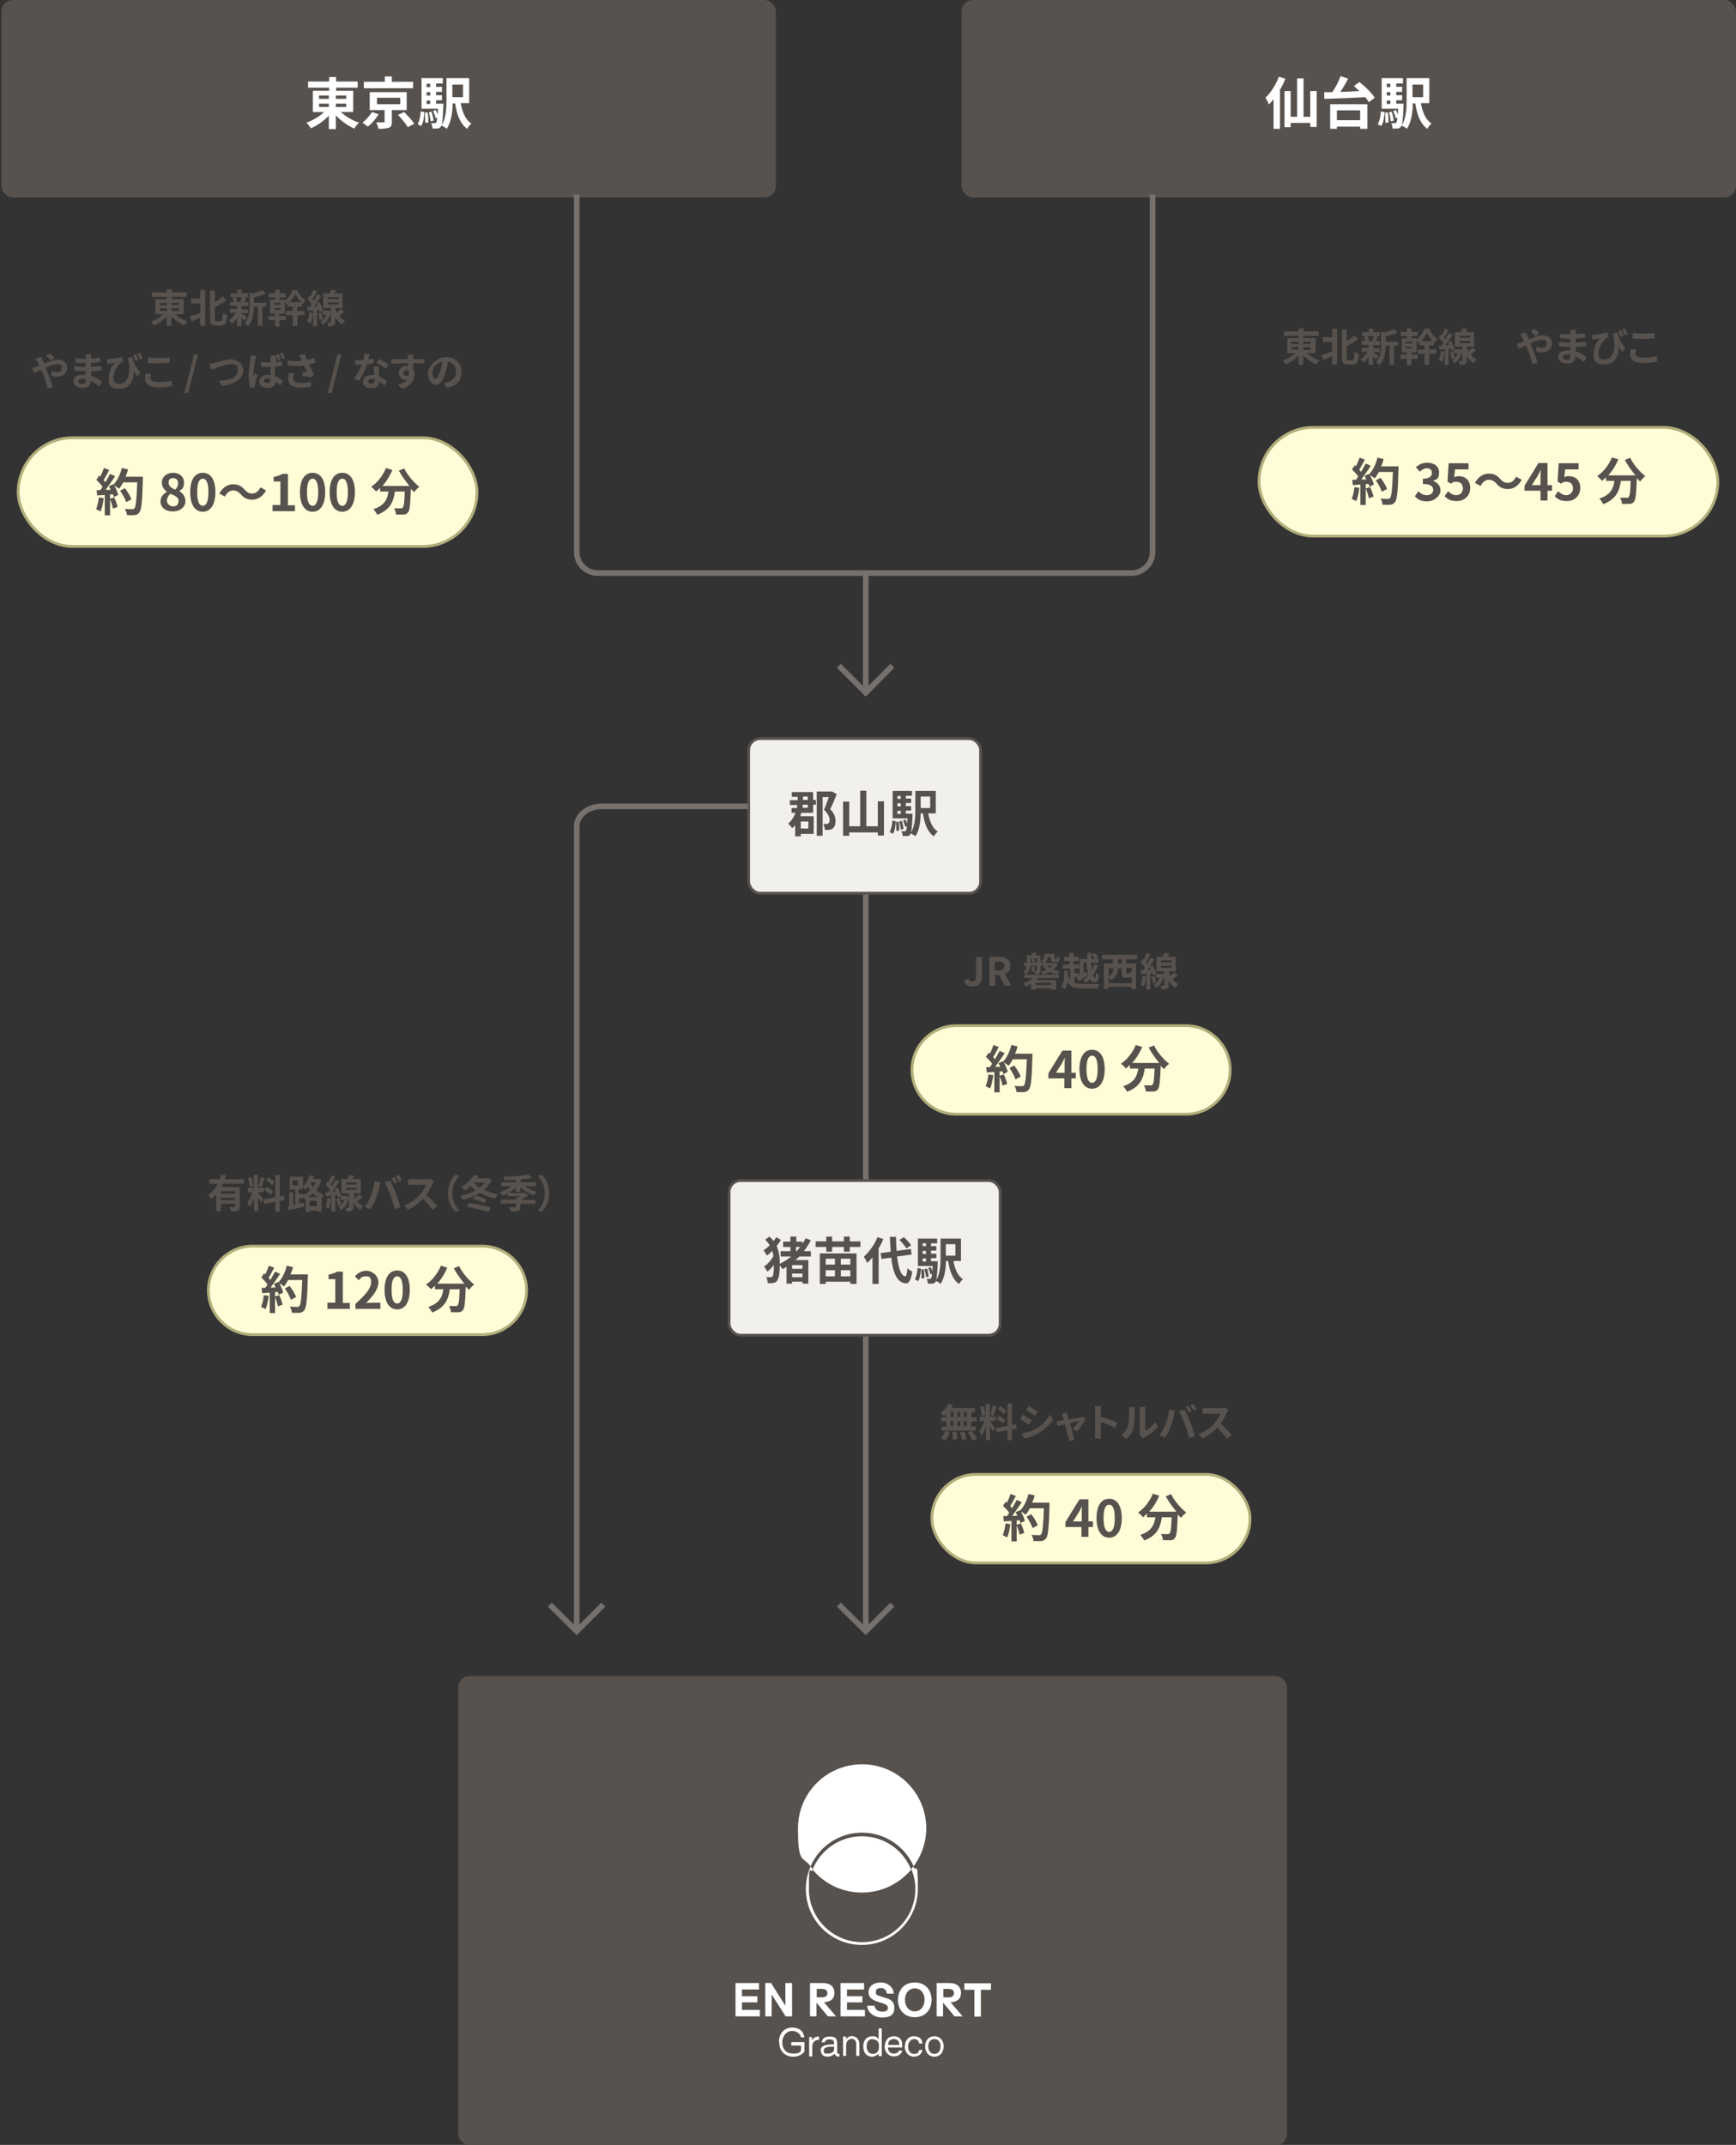 <?xml version="1.0" encoding="UTF-8"?>
<svg id="_レイヤー_2" xmlns="http://www.w3.org/2000/svg" version="1.1" viewBox="0 0 619.8 765.8">
  <rect x="0" y="0" width="619.8" height="765.8" fill="#333333" stroke="none"/>
  <!-- Generator: Adobe Illustrator 29.1.0, SVG Export Plug-In . SVG Version: 2.1.0 Build 142)  -->
  <defs>
    <style>
      .st0 {
        fill: #fffdd8;
        stroke: #b2ae7b;
      }

      .st0, .st1, .st2 {
        stroke-miterlimit: 10;
      }

      .st3 {
        isolation: isolate;
      }

      .st1 {
        fill: #f2f0ed;
        stroke: #57524e;
      }

      .st2 {
        fill: none;
        stroke: #77716e;
        stroke-width: 2px;
      }

      .st4 {
        fill: #fff;
      }

      .st5 {
        fill: #57524e;
      }
    </style>
  </defs>
  <rect class="st5" x=".5" width="276.5" height="70.5" rx="4.1" ry="4.1"/>
  <g class="st3">
    <g class="st3">
      <path class="st4" d="M121.7,40c1.7,1.6,4.1,3,6.5,3.8-.6.5-1.3,1.4-1.7,2.1-2.3-1-4.7-2.7-6.6-4.7v4.9h-2.5v-4.8c-1.8,1.9-4.1,3.5-6.4,4.5-.4-.6-1.1-1.5-1.6-2,2.3-.8,4.6-2.2,6.3-3.8h-4v-7.6h5.8v-1.1h-7.5v-2.2h7.5v-1.6h2.5v1.6h7.7v2.2h-7.7v1.1h6.1v7.6h-4.3ZM113.9,35.3h3.5v-1.2h-3.5v1.2ZM113.9,38.2h3.5v-1.2h-3.5v1.2ZM119.9,34.1v1.2h3.7v-1.2h-3.7ZM123.6,37h-3.7v1.2h3.7v-1.2Z"/>
      <path class="st4" d="M135.2,40.8c-1,1.6-2.5,3.4-3.9,4.4-.5-.4-1.4-1.1-1.9-1.4,1.3-1,2.7-2.6,3.4-3.8l2.4.8ZM147.5,31.5h-17.6v-2.3h7.5v-1.9h2.5v1.9h7.6v2.3ZM139.9,39.3v4.2c0,1.2-.2,1.8-1.1,2.1-.9.3-2.1.4-3.7.4-.1-.7-.4-1.6-.8-2.3,1,0,2.3,0,2.6,0,.4,0,.4,0,.4-.3v-4.1h-5.3v-6.4h13.2v6.4h-5.5ZM134.6,37.2h8.3v-2.3h-8.3v2.3ZM144.3,40c1.2,1.2,2.9,3,3.6,4.2l-2.3,1.2c-.7-1.2-2.2-3-3.5-4.4l2.2-1Z"/>
      <path class="st4" d="M149.1,44.3c.7-1.1,1-2.8,1.1-4.5l1.3.2c-.1,1.9-.3,3.8-1.2,5l-1.2-.7ZM158.3,37.1s0,.5,0,.8c-.2,4.8-.4,6.7-.9,7.3-.4.5-.7.6-1.2.7-.4,0-1.1,0-1.8,0,0-.6-.2-1.4-.5-1.9.6,0,1,0,1.3,0s.4,0,.5-.2c.2-.2.3-.7.4-1.8l-.6.2c-.1-.7-.5-1.8-.9-2.6l1-.3c.2.5.5,1.1.7,1.6,0-.6,0-1.3.1-2.1h-5.9v-10.9h7.6v1.9h-2.4v1.2h2.1v1.8h-2.1v1.2h2.1v1.8h-2.1v1.2h2.8ZM152.7,40.1c.2,1.2.3,2.7.2,3.7h-1.1c0-.9,0-2.4-.1-3.6h1ZM152.3,29.9v1.2h1.3v-1.2h-1.3ZM153.6,32.9h-1.3v1.2h1.3v-1.2ZM152.3,37.1h1.3v-1.2h-1.3v1.2ZM154.1,39.9c.3,1,.6,2.3.7,3.2l-1.1.2c0-.9-.3-2.2-.6-3.2l1-.2ZM164.5,36.9c.6,3.2,1.7,5.9,3.8,7.2-.5.4-1.2,1.3-1.5,1.9-2.5-1.8-3.7-5-4.3-9.1h-.9c0,3-.5,6.7-2.1,9.1-.4-.4-1.4-1-1.9-1.2,1.7-2.5,1.8-6.3,1.8-9.2v-7.7h8.1v8.9h-2.9ZM161.5,30.2v4.5h3.8v-4.5h-3.8Z"/>
    </g>
  </g>
  <g class="st3">
    <path class="st5" d="M62.5,112.2c1.2,1.1,2.9,2.1,4.5,2.6-.4.3-.9,1-1.2,1.4-1.6-.7-3.3-1.9-4.6-3.3v3.4h-1.7v-3.3c-1.2,1.3-2.9,2.5-4.5,3.2-.3-.4-.8-1.1-1.1-1.4,1.6-.5,3.2-1.5,4.4-2.6h-2.8v-5.4h4.1v-.8h-5.3v-1.6h5.3v-1.1h1.7v1.1h5.4v1.6h-5.4v.8h4.3v5.4h-3ZM57.1,109h2.5v-.8h-2.5v.8ZM57.1,111h2.5v-.9h-2.5v.9ZM61.3,108.1v.8h2.6v-.8h-2.6ZM63.8,110.1h-2.6v.9h2.6v-.9Z"/>
    <path class="st5" d="M71.5,103.6h1.8v12.7h-1.8v-2.9c-1.1.5-2.1.9-3.1,1.3l-.7-1.7c1-.3,2.4-.8,3.8-1.3v-3.4h-3.3v-1.7h3.3v-3.1ZM78.8,114.5c.5,0,.6-.6.7-2.8.4.3,1.1.6,1.6.8-.2,2.7-.6,3.7-2.1,3.7h-1.9c-1.6,0-2.1-.6-2.1-2.5v-10h1.7v4.2c1.1-.7,2.1-1.5,2.9-2.1l1.2,1.5c-1.2.8-2.7,1.7-4.1,2.4v4.1c0,.8,0,.9.6.9h1.5Z"/>
    <path class="st5" d="M86.2,111.8c.5.4,1.7,1.3,2,1.5l-1,1.2c-.2-.3-.6-.7-1-1.1v3h-1.6v-2.8c-.5.8-1.2,1.5-1.8,2-.3-.4-.7-.9-1.1-1.2.9-.6,1.9-1.7,2.5-2.7h-2.1v-1.4h2.5v-1.1h-2.5v-1.4h1.3c0-.5-.2-1.1-.4-1.5l.9-.2h-1.6v-1.4h2.4v-1.3h1.6v1.3h2.3v1.4h-1.4l.8.2c-.3.6-.5,1.2-.7,1.6h1.4v1.4h-2.4v1.1h2.3v1.4h-2.3ZM84.2,106.1c.2.5.4,1.1.5,1.5l-.7.2h2.7l-.9-.2c.2-.4.4-1.1.5-1.5h-2.1ZM95,109.5h-1.3v6.8h-1.6v-6.8h-1.4c0,2.1-.3,5-2.2,7-.2-.4-.8-.9-1.2-1.1,1.6-1.7,1.8-4.1,1.8-6v-4.9l1,.3c1.3-.3,2.7-.8,3.6-1.2l1.3,1.2c-1.2.5-2.8,1-4.3,1.3v2h4.4v1.5Z"/>
    <path class="st5" d="M106.2,111h2.5v1.5h-2.5v3.9h-1.7v-3.9h-2.4v-1.5h2.4v-1.5h-1.7v-1c-.1.1-.3.3-.4.4-.2-.4-.4-.9-.7-1.2v4.3h-1.9v.8h2.3v1.5h-2.3v2.3h-1.6v-2.3h-2.3v-1.5h2.3v-.8h-1.8v-5h1.8v-.8h-2.2v-1.5h2.2v-1.3h1.6v1.3h2.2v1.5h-2.2v.8h1.9v.4c1.2-.9,2.3-2.6,2.8-3.9h1.5c.8,1.4,1.9,3,3.1,3.7-.3.4-.7,1-.9,1.5-.1,0-.2-.2-.4-.3v1.1h-1.7v1.5ZM100.2,108.2h-2.3v.6h2.3v-.6ZM100.2,110h-2.3v.6h2.3v-.6ZM107.5,107.9c-.8-.9-1.6-2-2.1-2.9-.4.9-1.1,2-2,2.9h4.1Z"/>
    <path class="st5" d="M111.7,111.8c-.1,1.3-.4,2.7-.8,3.6-.3-.2-.9-.5-1.2-.6.4-.8.6-2.1.7-3.2l1.3.2ZM123,111.3c-.6.5-1.3,1.1-1.9,1.5.5.7,1.2,1.3,2.1,1.7-.3.3-.8,1-1,1.4-1.1-.6-1.9-1.6-2.5-2.6v1.6c0,.7-.1,1.1-.6,1.3-.4.2-1.1.3-1.9.3,0-.4-.2-1-.4-1.4.5,0,1,0,1.1,0,.2,0,.2,0,.2-.2v-3.4c-.5,2.1-1.5,3.6-2.8,4.4-.2-.3-.7-.9-1-1.1,1-.5,1.7-1.4,2.2-2.5h-1.4v-1.3l-1,.4c0-.2-.1-.5-.2-.8h-.7v5.9h-1.4v-5.7l-1.9.2-.2-1.4h1c.2-.3.4-.6.6-.9-.4-.6-1-1.4-1.6-2l.8-1.1c0,0,.2.2.3.3.4-.8.8-1.7,1-2.4l1.4.5c-.5,1-1.1,2.1-1.6,2.9.2.2.3.4.4.5.5-.8.9-1.6,1.3-2.3l1.4.6c-.8,1.2-1.7,2.6-2.6,3.7h1.2c-.1-.4-.3-.7-.4-1l1.2-.5c.5,1,1.1,2.2,1.2,3h-.2c0,0,1.9,0,1.9,0h.3s.8.3.8.3v-1.2h-2.7v-5.2h2.2c.2-.5.4-1,.5-1.4l1.9.3c-.2.4-.4.8-.6,1.1h2.9v5.2h-2.6c.2.6.4,1.2.6,1.7.5-.5,1-1,1.3-1.4l1.3,1ZM114.6,111.5c.3.8.6,1.7.7,2.4l-1.2.4c0-.7-.3-1.7-.6-2.4l1.2-.3ZM117.1,106.8h3.8v-.7h-3.8v.7ZM117.1,108.7h3.8v-.7h-3.8v.7Z"/>
  </g>
  <g class="st3">
    <path class="st5" d="M14.6,127.4c.1.3.4.8.6,1.1.2.4.4.9.6,1.3,1.7-.7,3.4-1.4,4.8-1.4,2.2,0,3.4,1.3,3.4,2.9s-1.3,3.2-3.5,3.2-1.6-.2-2.1-.4v-1.7c.7.3,1.4.5,1.9.5,1.1,0,1.8-.6,1.8-1.6s-.6-1.3-1.7-1.3-2.6.6-4.1,1.3l.4.9c.6,1.5,1.7,4.5,2.2,6l-1.9.5c-.4-1.7-1.1-4.1-1.9-5.8l-.4-.9c-1,.5-1.9,1-2.5,1.2l-.8-1.8c.5-.1,1.1-.3,1.4-.4.4-.2.8-.3,1.2-.5-.2-.4-.4-.8-.6-1.2-.2-.3-.5-.9-.8-1.2l1.8-.7ZM18.2,128.7c-.5-.5-1.3-1.2-1.8-1.7l1.3-.9c.5.4,1.4,1.1,1.8,1.6l-1.3,1Z"/>
    <path class="st5" d="M35.1,137.8c-.7-.7-1.7-1.4-2.8-1.9,0,.2,0,.3,0,.5,0,1.2-.9,2.1-2.7,2.1s-3.4-.8-3.4-2.3,1.3-2.4,3.4-2.4.6,0,.9,0c0-.4,0-.9,0-1.3h-.7c-.8,0-2.4,0-3.3-.2v-1.6c.8.2,2.6.3,3.4.3h.7v-1.4h-.7c-.9,0-2.2,0-3-.2v-1.6c.9.2,2.1.3,3,.3h.7v-.6c0-.3,0-.7,0-1h1.9c0,.3,0,.6,0,1v.5c1.1,0,2.1-.2,3.3-.3v1.6c-.9,0-2,.2-3.3.3v1.4c1.4,0,2.5-.2,3.7-.3v1.6c-1.2.1-2.3.2-3.7.3,0,.5,0,1.1,0,1.6,1.8.5,3.1,1.4,3.9,2.1l-1,1.6ZM30.5,135.3c-.4,0-.7,0-1.1,0-1,0-1.5.4-1.5.9s.5.9,1.4.9,1.2-.2,1.2-1,0-.4,0-.6Z"/>
    <path class="st5" d="M47.2,127.3c.4,1.7,1.2,3.9,3,5.7l-1.3,1.4c-.4-.6-.8-1.2-1.2-1.8.1,3.2-1.4,6.2-5,6.2s-3.9-1.5-3.9-3.9,1.1-4.2,2.2-5.4c-.5,0-1.3.2-1.8.3-.3,0-.5,0-.8.2l-.3-1.8c.3,0,.5,0,.8,0,1.5-.1,3.8-.5,4.7-.8l.5,1.6c-.2,0-.5.2-.7.3-1,.7-2.9,3.2-2.9,5.5s1,2.2,2.2,2.2c2.7,0,4.2-3.2,3.1-8.3,0-.3-.2-.5-.3-.8l1.7-.5ZM48.3,128.8c-.2-.7-.5-1.4-.8-2l1.1-.3c.3.6.6,1.4.8,2l-1.1.4ZM49.9,128.3c-.2-.6-.5-1.4-.8-2l1-.3c.3.6.7,1.5.9,2l-1.1.4Z"/>
    <path class="st5" d="M53.9,133.5c-.1.5-.2.9-.2,1.4,0,.9.8,1.5,2.8,1.5s3.6-.2,4.9-.5v1.9c-1.2.3-2.9.5-4.8.5-3.2,0-4.8-1.1-4.8-3s.2-1.5.3-2l1.8.2ZM52.8,127.6c1,.1,2.3.2,3.8.2s3,0,4-.2v1.9c-1,0-2.7.2-4,.2s-2.7,0-3.8-.2v-1.8Z"/>
    <path class="st5" d="M69.3,126.5h1.4l-3.5,13.8h-1.4l3.5-13.8Z"/>
    <path class="st5" d="M76.5,129.6c1.1-.3,3.9-1.3,5.9-1.3s4.5,1.4,4.5,4-3,5.2-7.9,5.4l-.8-1.8c3.8,0,6.7-1.2,6.7-3.6s-.9-2.3-2.6-2.3-5.3,1.4-6.8,2l-.8-2c.5,0,1.2-.3,1.7-.4Z"/>
    <path class="st5" d="M91.5,127.1c-.1.3-.3,1-.3,1.2-.2.9-.7,4-.7,5.4s0,.6,0,.9c.2-.5.4-1,.6-1.4l.9.7c-.4,1.1-.8,2.5-1,3.3,0,.2,0,.5,0,.6s0,.4,0,.6h-1.6c-.3-.9-.6-2.4-.6-4.3s.4-4.7.6-5.8c0-.4.1-.9.1-1.4l1.9.2ZM100.3,130.7c-.7,0-1.4.2-2.2.2,0,1.3,0,2.5.2,3.4,1.2.5,2,1.2,2.7,1.8l-.9,1.5c-.6-.5-1.1-1-1.7-1.4,0,1.3-.8,2.3-2.7,2.3s-3.1-.8-3.1-2.3,1.2-2.4,3.1-2.4.6,0,.9,0c0-.9,0-1.8,0-2.8-.3,0-.7,0-1,0-.8,0-1.6,0-2.4,0v-1.7c.8,0,1.6.1,2.4.1s.6,0,1,0c0-.7,0-1.2,0-1.5s0-.6,0-.9h2c0,.3,0,.6,0,.9,0,.3,0,.8,0,1.4.8,0,1.5-.2,2.1-.3v1.7ZM96.6,135.3c-.4,0-.7-.2-1.1-.2-.8,0-1.3.3-1.3.8s.6.8,1.3.8,1.1-.4,1.1-1.3v-.2ZM99.2,128.6c-.2-.6-.4-1.4-.7-1.9l1-.3c.3.5.6,1.4.7,1.9l-1,.3ZM100.7,128.1c-.2-.6-.5-1.4-.8-1.9l1-.3c.3.5.6,1.4.8,1.9l-1,.3Z"/>
    <path class="st5" d="M112.7,129.5c-.7.2-1.5.4-2.4.6.5,1.1,1.2,2.4,1.8,3.5l-1,1.1c-.8-.2-2.1-.4-3.2-.5l.2-1.4c.5,0,1.2.1,1.6.2-.3-.7-.8-1.7-1.2-2.5-1.7.2-3.6.2-5.8,0v-1.8c1.9.3,3.7.3,5.1.1-.1-.2-.2-.4-.3-.7-.3-.6-.4-.8-.7-1.3l2-.4c.2.7.5,1.4.8,2.1,1-.2,1.8-.4,2.7-.7l.3,1.8ZM105.1,133.3c-.2.4-.4,1.2-.4,1.7,0,1,.5,1.7,2.5,1.7s2.8-.2,3.8-.4v1.8c-.8.1-2,.3-3.8.3-2.8,0-4.3-1.1-4.3-3s.2-1.5.4-2.3l1.8.2Z"/>
    <path class="st5" d="M120.5,126.5h1.4l-3.5,13.8h-1.4l3.5-13.8Z"/>
    <path class="st5" d="M133.5,129.6c-.6.2-1.5.3-2.4.5-.7,1.9-1.8,4.4-3,5.9l-1.7-.9c1.1-1.4,2.2-3.4,2.8-4.9-.2,0-.5,0-.7,0-.6,0-1.1,0-1.7,0v-1.6c.5,0,1.2,0,1.7,0s.8,0,1.2,0c.2-.8.4-1.6.4-2.3l1.9.2c-.1.4-.3,1.1-.5,1.9.7-.1,1.3-.3,1.9-.4v1.6ZM135.3,130.8c0,.6,0,1.2,0,1.8,0,.4,0,1.1,0,1.8,1.2.4,2.2,1.1,2.9,1.8l-.9,1.5c-.5-.4-1.1-1-1.9-1.5h0c0,1.4-.7,2.4-2.7,2.4s-3.1-.8-3.1-2.3,1.1-2.4,3.1-2.4.6,0,.9,0c0-1-.1-2.3-.2-3.1h1.8ZM133.8,135.4c-.4,0-.7-.1-1.1-.1-.8,0-1.3.3-1.3.8s.4.9,1.2.9,1.2-.5,1.2-1.3v-.3ZM137.7,131.6c-.8-.6-2.4-1.6-3.3-2l.9-1.4c1,.4,2.7,1.4,3.4,1.9l-1,1.5Z"/>
    <path class="st5" d="M151.5,129.7c-.8,0-2.1,0-4,0,0,.7,0,1.5,0,2.1.4.5.5,1.2.5,1.9,0,1.8-1.1,4.1-4.5,5.1l-1.5-1.5c1.4-.3,2.6-.8,3.4-1.6-.2,0-.4,0-.6,0-1.1,0-2.4-.9-2.4-2.5s1.3-2.6,2.8-2.6.4,0,.5,0v-.9c-2.1,0-4.3.1-6,.2v-1.7c1.5,0,4.1,0,5.9,0,0-.2,0-.3,0-.4,0-.4,0-1-.1-1.2h2c0,.2,0,1,0,1.2,0,.1,0,.3,0,.4,1.4,0,3.3,0,4,0v1.6ZM145.1,134.2c.6,0,1.1-.4.9-1.6-.2-.3-.5-.5-.9-.5s-1.1.4-1.1,1.1.5,1,1.1,1Z"/>
    <path class="st5" d="M158.3,136.7c.5,0,.9-.1,1.3-.2,1.8-.4,3.2-1.7,3.2-3.7s-1-3.3-2.9-3.7c-.2,1.2-.4,2.5-.8,3.8-.8,2.8-2,4.5-3.5,4.5s-2.8-1.7-2.8-4,2.8-5.9,6.4-5.9,5.6,2.4,5.6,5.4-1.8,5-5.3,5.5l-1-1.6ZM157.2,132.5c.3-1,.6-2.2.7-3.4-2.3.5-3.5,2.5-3.5,4s.6,2.1,1.1,2.1,1.1-.9,1.7-2.7Z"/>
  </g>
  <g class="st3">
    <g class="st3">
      <path class="st5" d="M344.2,350.4l1.4-1.1c.4.8,1,1.1,1.5,1.1.9,0,1.4-.5,1.4-1.9v-6.8h2.1v7c0,1.9-1,3.5-3.2,3.5s-2.5-.6-3.2-1.8Z"/>
    </g>
    <g class="st3">
      <path class="st5" d="M358.8,352l-2.1-3.9h-1.4v3.9h-2.1v-10.4h3.6c2.2,0,3.9.8,3.9,3.1s-.8,2.5-2,3l2.4,4.2h-2.3ZM355.2,346.5h1.3c1.3,0,2.1-.6,2.1-1.7s-.7-1.5-2.1-1.5h-1.3v3.2Z"/>
    </g>
    <g class="st3">
      <path class="st5" d="M365.7,348h12.4v1.2h-7.5c-.2.2-.4.5-.6.7h7.1v3.4h-1.8v-.4h-5.5v.4h-1.7v-2c-.6.4-1.3.7-1.9,1-.2-.3-.6-.9-.9-1.2,1.2-.4,2.5-1.1,3.4-1.9h-3.1v-1.2ZM367.8,344.8c0,1.1-.5,2.3-1.5,3.1-.2-.2-.7-.7-1-.8.8-.6,1.1-1.4,1.2-2.2h-1c0,0,0-1.1,0-1.1h1.1v-2.7h1.6c0-.3.2-.6.2-.9h1.6c0,.4-.2.6-.3.9h1.8v2.5h.5s0,1.1,0,1.1h-.5v1.8c0,.6,0,.9-.5,1.1-.4.2-.8.2-1.5.2,0-.3-.2-.6-.3-.9h-.9v-1.8h1.1v1.6h.5c.1,0,.2,0,.2-.2v-1.7h-2.2ZM367.9,343.7h.7c0-.4-.2-.8-.4-1.2l.9-.3c.2.3.5.8.5,1.1l-.8.4h1.4v-1.5h-2.2v1.5ZM375.3,350.9h-5.5v.8h5.5v-.8ZM377.6,343.9c-.3,1-.8,1.7-1.5,2.3.7.2,1.5.4,2.3.5-.3.3-.6.8-.8,1.2-1.1-.2-2-.4-2.7-.8-.8.4-1.7.6-2.7.8-.1-.4-.4-.9-.6-1.2.8,0,1.4-.2,2-.4-.4-.3-.7-.7-1-1.1l.8-.2h-1.2v-1.1h.3c-.2-.3-.6-.7-.9-.8,1-.4,1.1-.9,1.1-1.5v-1h3.8v1.6c0,.3,0,.3.2.3h.3c.2,0,.2-.1.3-.9.3.2.8.3,1.1.4-.1,1.2-.4,1.5-1.2,1.5h-.7c-1,0-1.3-.3-1.3-1.4v-.5h-1.1c0,.8-.3,1.6-1.3,2.2h4s.8.2.8.2ZM373.9,344.8c.2.3.5.5.9.8.3-.2.6-.5.9-.8h-1.8Z"/>
      <path class="st5" d="M383.7,350.9c.9.3,1.9.4,3.2.4s4.5,0,5.7,0c-.3.4-.5,1.1-.6,1.6h-5.1c-2.8,0-4.6-.4-5.8-2.2-.2.9-.5,1.8-1,2.5-.2-.3-.7-.8-1.1-1,.9-1.6,1-3.8.9-5.6h1.4c0,.6,0,1.2,0,1.7.2.6.5,1.1.8,1.5v-4h-2.7v-1.5h2.4v-1.2h-1.9v-1.5h1.9v-1.5h1.5v1.5h1.9v1.5h-1.9v1.2h2.1v1.5h-1.8v1.6h1.7v1.4h-1.7v2.1ZM385.8,342.4h2.4c0-.7,0-1.5,0-2.2h1.5c0,.7,0,1.5,0,2.2h1.2c-.2-.5-.7-1.1-1.1-1.6l1.1-.6c.4.5,1,1.2,1.2,1.6l-1,.5h1.1v1.4h-2.6c0,1,.2,1.9.3,2.6.3-.7.6-1.4.8-2.1l1.3.3c-.4,1.4-1,2.6-1.7,3.7.2.6.4,1,.6,1s.3-.5.4-1.8c.3.3.8.7,1.1.8-.2,1.9-.6,2.5-1.7,2.5s-1.1-.4-1.5-1.1c-.5.5-1,1-1.5,1.3-.2-.3-.7-.9-1-1.1.7-.4,1.3-1,1.9-1.7-.3-1.2-.6-2.7-.7-4.4h-1v3.8l1-.6.5,1.2c-1.1.7-2.3,1.5-3.3,2.2l-.7-1.3c.3-.2.7-.4,1.1-.6v-6.1Z"/>
      <path class="st5" d="M402.1,342.5v1.5h3.5v9.1h-1.7v-.8h-8.2v.8h-1.6v-9.1h3.2v-1.5h-3.8v-1.6h12.5v1.6h-4ZM404,350.9v-1.9c-.2,0-.4.1-.7.1h-1.2c-1.4,0-1.6-.5-1.6-1.8v-1.6h-1.4v.2c0,1.4-.4,3-2.4,4-.2-.2-.6-.6-.9-.9v2h8.2ZM395.8,345.6v3c1.5-.8,1.7-1.9,1.7-2.8h0c0-.1-1.7-.1-1.7-.1ZM400.5,342.5h-1.4v1.5h1.4v-1.5ZM404,345.6h-1.9v1.6c0,.4,0,.4.3.4h.7c.2,0,.3,0,.3-.7.1.1.3.2.6.3v-1.6Z"/>
      <path class="st5" d="M409.2,348.6c-.1,1.3-.4,2.7-.8,3.6-.3-.2-.9-.5-1.2-.6.4-.8.6-2.1.7-3.2l1.3.2ZM420.5,348.1c-.6.5-1.3,1.1-1.9,1.5.5.7,1.2,1.3,2.1,1.7-.3.3-.8,1-1,1.4-1.1-.6-1.9-1.6-2.5-2.6v1.6c0,.7-.1,1.1-.6,1.3-.4.2-1.1.3-1.9.3,0-.4-.2-1-.4-1.4.5,0,1,0,1.1,0,.2,0,.2,0,.2-.2v-3.4c-.5,2.1-1.5,3.6-2.8,4.4-.2-.3-.7-.9-1-1.1,1-.5,1.7-1.4,2.2-2.5h-1.4v-1.3l-1,.4c0-.2-.1-.5-.2-.8h-.7v5.9h-1.4v-5.7l-1.9.2-.2-1.4h1c.2-.3.4-.6.6-.9-.4-.6-1-1.4-1.6-2l.8-1.1c0,0,.2.2.3.3.4-.8.8-1.7,1-2.4l1.4.5c-.5,1-1.1,2.1-1.6,2.9.2.2.3.4.4.5.5-.8.9-1.6,1.3-2.3l1.4.6c-.8,1.2-1.7,2.6-2.6,3.7h1.2c-.1-.4-.3-.7-.4-1l1.2-.5c.5,1,1.1,2.2,1.2,3h-.2c0,0,1.9,0,1.9,0h.3s.8.3.8.3v-1.2h-2.7v-5.2h2.2c.2-.5.4-1,.5-1.4l1.9.3c-.2.4-.4.8-.6,1.1h2.9v5.2h-2.6c.2.6.4,1.2.6,1.7.5-.5,1-1,1.3-1.4l1.3,1ZM412.1,348.3c.3.8.6,1.7.7,2.4l-1.2.4c0-.7-.3-1.7-.6-2.4l1.2-.3ZM414.5,343.6h3.8v-.7h-3.8v.7ZM414.5,345.5h3.8v-.7h-3.8v.7Z"/>
    </g>
  </g>
  <g class="st3">
    <g class="st3">
      <path class="st5" d="M79.7,422.7c-.2.4-.4.7-.6,1.1h6.5v6.9c0,.8-.2,1.3-.7,1.5-.5.3-1.3.3-2.5.3,0-.5-.3-1.2-.5-1.6.7,0,1.5,0,1.8,0,.2,0,.3,0,.3-.3v-.8h-5.1v2.7h-1.7v-6.1c-.6.6-1.2,1.2-1.8,1.6-.2-.4-.8-1-1.1-1.3,1.5-1,2.6-2.5,3.5-4.1h-3.1v-1.6h3.8c.2-.6.4-1.1.5-1.7l1.7.4c-.1.4-.3.9-.4,1.3h6.8v1.6h-7.5ZM84,425.3h-5.1v.9h5.1v-.9ZM84,428.5v-.9h-5.1v.9h5.1Z"/>
      <path class="st5" d="M93.2,429.4c-.2-.4-.6-1.2-1-1.8v4.9h-1.5v-4.9c-.4,1.3-1,2.6-1.6,3.4-.1-.5-.5-1.3-.8-1.7.7-.9,1.4-2.4,1.8-3.6h-1.6v-1.6h2.1v-4.6h1.5v4.6h2.1v1.6h-2.1c.4.5,1.7,2.1,2,2.5l-1,1.3ZM89.1,423.8c0-.9-.3-2.2-.6-3.2l1.2-.3c.4,1,.6,2.3.7,3.2l-1.2.3ZM94.5,420.5c-.4,1.1-.8,2.5-1.1,3.3l-1.1-.3c.3-.9.6-2.3.8-3.3l1.4.3ZM99.9,428.8v3.8h-1.6v-3.5l-3.9.7-.3-1.6,4.2-.7v-8h1.6v7.7l1.4-.3.3,1.6-1.7.3ZM95.1,423.7c.8.4,1.8,1.1,2.4,1.6l-.8,1.3c-.5-.5-1.5-1.3-2.3-1.7l.8-1.2ZM97.2,423.2c-.4-.5-1.4-1.3-2.2-1.8l.8-1.1c.8.5,1.8,1.2,2.2,1.7l-.9,1.2Z"/>
      <path class="st5" d="M114.8,421.2c-.4,1.5-1.1,2.7-1.9,3.8.8.6,1.8,1.2,2.9,1.6-.3.3-.8,1-1,1.4h0s0,4.6,0,4.6h-1.6v-.4h-2.6v.5h-1.5v-4.6h-.3c-.1,0-.3-.4-.5-.7v.4h-1.5v1.9l1.7-.4.2,1.5c-2,.5-4.1,1-5.7,1.3l-.3-1.6h.6v-4.8h1.4v4.4h.7v-5.4h-2v-4.6h4.8v3.5c1-1,1.9-2.5,2.3-4l1.6.4c-.1.3-.2.6-.4.9h2.3c0,0,1.1.4,1.1.4ZM104.5,423.2h1.8v-1.8h-1.9v1.8ZM108.1,426.7c1-.4,1.9-1,2.7-1.8-.3-.4-.6-.8-.9-1.2-.3.4-.5.7-.8,1-.2-.3-.7-.7-1.1-1v.9h-1.4v1.6h1.5v.4ZM113.5,427.4c-.6-.4-1.2-.8-1.8-1.3-.5.5-1.1.9-1.7,1.3h3.5ZM113.1,430.6v-1.9h-2.6v1.9h2.6ZM110.8,422.2v.2c.2.5.5,1,.9,1.4.4-.5.7-1.1,1-1.7h-1.9Z"/>
      <path class="st5" d="M118.2,427.9c-.1,1.3-.4,2.7-.8,3.6-.3-.2-.9-.5-1.2-.6.4-.8.6-2.1.7-3.2l1.3.2ZM129.5,427.4c-.6.5-1.3,1.1-1.9,1.5.5.7,1.2,1.3,2.1,1.7-.3.3-.8,1-1,1.4-1.1-.6-1.9-1.6-2.5-2.6v1.6c0,.7-.1,1.1-.6,1.3-.4.2-1.1.3-1.9.3,0-.4-.2-1-.4-1.4.5,0,1,0,1.1,0,.2,0,.2,0,.2-.2v-3.4c-.5,2.1-1.5,3.6-2.8,4.4-.2-.3-.7-.9-1-1.1,1-.5,1.7-1.4,2.2-2.5h-1.4v-1.3l-1,.4c0-.2-.1-.5-.2-.8h-.7v5.9h-1.4v-5.7l-1.9.2-.2-1.4h1c.2-.3.4-.6.6-.9-.4-.6-1-1.4-1.6-2l.8-1.1c0,0,.2.2.3.3.4-.8.8-1.7,1-2.4l1.4.5c-.5,1-1.1,2.1-1.6,2.9.2.2.3.4.4.5.5-.8.9-1.6,1.3-2.3l1.4.6c-.8,1.2-1.7,2.6-2.6,3.7h1.2c-.1-.4-.3-.7-.4-1l1.2-.5c.5,1,1.1,2.2,1.2,3h-.2c0,0,1.9,0,1.9,0h.3s.8.3.8.3v-1.2h-2.7v-5.2h2.2c.2-.5.4-1,.5-1.4l1.9.3c-.2.4-.4.8-.6,1.1h2.9v5.2h-2.6c.2.6.4,1.2.6,1.7.5-.5,1-1,1.3-1.4l1.3,1ZM121.1,427.6c.3.8.6,1.7.7,2.4l-1.2.4c0-.7-.3-1.7-.6-2.4l1.2-.3ZM123.6,422.9h3.8v-.7h-3.8v.7ZM123.6,424.8h3.8v-.7h-3.8v.7Z"/>
      <path class="st5" d="M133.8,421.7l2,.4c-.1.4-.3,1.1-.3,1.4-.2,1-.7,2.9-1.2,4.2-.5,1.4-1.3,3-2.1,4l-2-.8c.9-1.1,1.7-2.7,2.2-3.9.6-1.6,1.2-3.5,1.3-5.3ZM137.4,422.1l1.9-.6c.6,1.1,1.5,3.2,2.1,4.6.5,1.3,1.2,3.5,1.6,4.9l-2.1.7c-.4-1.7-.9-3.4-1.5-4.9-.5-1.5-1.4-3.5-2-4.6ZM141.9,422.1l-1.1.5c-.3-.6-.7-1.4-1.1-1.9l1.1-.5c.4.5.8,1.4,1.1,1.9ZM143.5,421.4l-1.1.5c-.3-.6-.7-1.4-1.1-1.9l1.1-.5c.4.5.9,1.4,1.1,1.9Z"/>
      <path class="st5" d="M154.9,421.8c-.1.2-.4.6-.5.9-.5,1.1-1.3,2.6-2.2,3.9,1.4,1.2,3.1,3,3.9,4l-1.6,1.4c-.9-1.3-2.2-2.7-3.5-4-1.5,1.6-3.3,3-5.3,3.9l-1.4-1.5c2.3-.9,4.4-2.5,5.7-4,.9-1.1,1.8-2.4,2.1-3.4h-4.7c-.6,0-1.4,0-1.7,0v-2c.4,0,1.2,0,1.7,0h4.9c.6,0,1.2,0,1.5-.2l1.1.9Z"/>
      <path class="st5" d="M159.9,426c0-3,1.2-5.2,2.8-6.7l1.3.6c-1.4,1.5-2.5,3.4-2.5,6.1s1.1,4.6,2.5,6.1l-1.3.6c-1.5-1.5-2.8-3.7-2.8-6.7Z"/>
      <path class="st5" d="M175.6,421.2c-.7,1.4-1.7,2.6-2.8,3.6,1.5.7,3.2,1.3,5,1.6-.4.4-.8,1.1-1.1,1.5-2-.4-3.8-1.1-5.4-2-1.8,1.1-3.9,1.9-6.1,2.5-.2-.5-.5-1.1-.8-1.5,1.9-.4,3.8-1,5.4-1.9-.6-.5-1.2-1-1.7-1.6-.7.6-1.4,1.2-2.1,1.6-.3-.3-1-.9-1.3-1.2,1.8-1,3.6-2.7,4.6-4.4l1.6.6c-.1.2-.3.5-.4.7h4c0,0,1.2.6,1.2.6ZM167.5,429.5c2.6.3,5.7,1,7.8,1.6l-1,1.6c-1.9-.7-5.2-1.4-7.8-1.8l1-1.4ZM169.7,426.8c1.4.3,3.1,1,4.1,1.5l-.9,1.3c-1-.6-2.7-1.3-4.1-1.6l.9-1.2ZM169.1,422.3c.6.6,1.3,1.2,2.1,1.8.7-.6,1.4-1.2,1.9-1.9h-3.9Z"/>
      <path class="st5" d="M184.1,425.6v-1.6c-.7.7-1.5,1.4-2.5,1.9h6c0,0,1,.8,1,.8-.7.6-1.6,1.2-2.5,1.7h5.1v1.4h-5.4v1.1c0,.8-.2,1.2-.8,1.4-.6.2-1.5.2-2.7.2,0-.4-.4-1.1-.6-1.5.9,0,1.9,0,2.1,0,.3,0,.4,0,.4-.2v-1.1h-5.4v-1.4h5.4v-.7h.7c.3-.1.5-.3.8-.5h-4.4v-1c-.6.3-1.2.6-1.9.8-.2-.4-.7-1-1-1.3,1.5-.4,3-1.2,4.2-2.1h-3.7v-1.4h5.3v-.9c-1.4,0-2.8.1-4.1.2,0-.4-.2-1-.4-1.3,3.2,0,6.8-.3,8.9-.8l1.4,1.2c-1.2.3-2.6.5-4.1.6v1h5.4v1.4h-3.8c1.1.9,2.7,1.6,4.1,2-.3.3-.8.9-1,1.3-1.8-.6-3.5-1.7-4.8-2.9v1.6h-1.6Z"/>
      <path class="st5" d="M196.1,426c0,3-1.2,5.2-2.8,6.7l-1.3-.6c1.4-1.5,2.5-3.4,2.5-6.1s-1.1-4.6-2.5-6.1l1.3-.6c1.5,1.5,2.8,3.7,2.8,6.7Z"/>
    </g>
  </g>
  <g class="st3">
    <g class="st3">
      <path class="st5" d="M337.9,504.9c-.3.3-.5.5-.8.7-.3-.3-1-.8-1.4-1.1,1.2-.8,2.3-2,2.9-3.3l1.6.5c-.2.3-.3.7-.5,1h8.4v1.5h-1.3v1.8h1.8v1.5h-1.8v1.8h1.6v1.5h-12.2v-1.5h1.7v-1.8h-1.9v-1.5h1.9v-1ZM335.9,513.6c.6-.6,1.2-1.7,1.6-2.7l1.6.4c-.3,1.1-.9,2.2-1.6,2.9l-1.6-.6ZM339.4,505.9h1v-1.8h-1v1.8ZM339.4,509.1h1v-1.8h-1v1.8ZM341.5,511.2c.2.9.3,2,.3,2.6l-1.6.2c0-.7-.1-1.8-.3-2.7l1.6-.2ZM342.8,505.9v-1.8h-1v1.8h1ZM341.8,507.4v1.8h1v-1.8h-1ZM344.3,511.2c.3.8.7,1.9.8,2.6l-1.7.3c0-.7-.4-1.8-.7-2.7l1.6-.3ZM345.2,504.1h-1.1v1.8h1.1v-1.8ZM345.2,507.4h-1.1v1.8h1.1v-1.8ZM347.1,510.9c.6.9,1.4,2,1.8,2.8l-1.7.6c-.3-.7-1-2-1.7-2.9l1.6-.5Z"/>
      <path class="st5" d="M354.5,511.1c-.2-.4-.6-1.2-1-1.8v4.9h-1.5v-4.9c-.4,1.3-1,2.6-1.6,3.4-.1-.5-.5-1.3-.8-1.7.7-.9,1.4-2.4,1.8-3.6h-1.6v-1.6h2.1v-4.6h1.5v4.6h2.1v1.6h-2.1c.4.5,1.7,2.1,2,2.5l-1,1.3ZM350.5,505.5c0-.9-.3-2.2-.6-3.2l1.2-.3c.4,1,.6,2.3.7,3.2l-1.2.3ZM355.8,502.2c-.4,1.1-.8,2.5-1.1,3.3l-1.1-.3c.3-.9.6-2.3.8-3.3l1.4.3ZM361.3,510.4v3.8h-1.6v-3.5l-3.9.7-.3-1.6,4.2-.7v-8h1.6v7.7l1.4-.3.3,1.6-1.7.3ZM356.5,505.4c.8.4,1.8,1.1,2.4,1.6l-.8,1.3c-.5-.5-1.5-1.3-2.3-1.7l.8-1.2ZM358.5,504.9c-.4-.5-1.4-1.3-2.2-1.8l.8-1.1c.8.5,1.8,1.2,2.2,1.7l-.9,1.2Z"/>
      <path class="st5" d="M368.4,507.1l-1,1.6c-.8-.5-2.2-1.5-3.2-2l1-1.6c.9.5,2.5,1.5,3.2,2ZM369.5,510.3c2.4-1.3,4.3-3.2,5.4-5.3l1.1,1.9c-1.3,1.9-3.3,3.7-5.6,5-1.4.8-3.4,1.5-4.7,1.7l-1-1.8c1.6-.3,3.2-.7,4.8-1.6ZM370.6,503.9l-1.1,1.6c-.8-.5-2.2-1.5-3.2-2l1-1.5c.9.5,2.5,1.5,3.2,2Z"/>
      <path class="st5" d="M383.1,509.9c.7-.6,1.7-1.8,2.1-2.5-.3,0-1.7.3-3.2.7.5,1.9,1.1,4.1,1.3,4.8,0,.3.3.9.4,1.1l-1.9.5c0-.4-.1-.8-.3-1.2-.2-.8-.8-2.9-1.3-4.8-1.2.3-2.2.5-2.6.6l-.4-1.7c.4,0,.8,0,1.3-.2.2,0,.7-.1,1.3-.2-.1-.5-.3-1-.4-1.3,0-.4-.2-.7-.4-1l1.9-.4c0,.3.1.7.2,1.1l.4,1.4c1.8-.3,3.7-.7,4.3-.8.3,0,.5-.1.7-.2l1.1.8c-.6,1.2-2,3.3-3,4.4l-1.5-.8Z"/>
      <path class="st5" d="M398.1,509.8c-1.4-.8-3.5-1.6-5.1-2.1v4c0,.4,0,1.4.1,1.9h-2.2c0-.5.1-1.4.1-1.9v-8c0-.5,0-1.2-.1-1.7h2.2c0,.5-.1,1.1-.1,1.7v2.1c1.9.5,4.6,1.5,5.9,2.2l-.8,1.9Z"/>
      <path class="st5" d="M400.3,512.5c1.2-.9,2-2.2,2.4-3.3.4-1.2.4-3.9.4-5.5s0-.9-.1-1.3h2.1c0,0,0,.7,0,1.3,0,1.7,0,4.6-.4,6-.4,1.6-1.3,3-2.5,4l-1.7-1.1ZM406.8,512.7c0-.3.1-.7.1-1v-8.2c0-.6,0-1.2-.1-1.2h2.1s0,.6,0,1.2v7.3c1.1-.5,2.5-1.6,3.5-3l1.1,1.5c-1.2,1.5-3.2,3-4.7,3.8-.3.2-.4.3-.6.4l-1.2-1Z"/>
      <path class="st5" d="M417.5,503.3l2,.4c-.1.4-.3,1.1-.3,1.4-.2,1-.7,2.9-1.2,4.2-.5,1.4-1.3,3-2.1,4l-2-.8c.9-1.2,1.7-2.7,2.2-3.9.6-1.6,1.2-3.5,1.3-5.3ZM421,503.8l1.9-.6c.6,1.1,1.5,3.2,2.1,4.6.5,1.3,1.2,3.5,1.6,4.9l-2.1.7c-.4-1.7-.9-3.4-1.5-4.9-.5-1.5-1.4-3.5-2-4.6ZM425.5,503.8l-1.1.5c-.3-.6-.7-1.4-1.1-1.9l1.1-.5c.4.5.8,1.4,1.1,1.9ZM427.2,503.1l-1.1.5c-.3-.6-.7-1.4-1.1-1.9l1.1-.5c.4.5.9,1.4,1.1,1.9Z"/>
      <path class="st5" d="M438.5,503.5c-.1.2-.4.6-.5.9-.5,1.1-1.3,2.6-2.2,3.9,1.4,1.2,3.1,3,3.9,4l-1.6,1.4c-.9-1.3-2.2-2.7-3.5-4-1.5,1.6-3.3,3-5.3,3.9l-1.4-1.5c2.3-.9,4.4-2.5,5.7-4,.9-1.1,1.8-2.4,2.1-3.4h-4.7c-.6,0-1.4,0-1.7,0v-2c.4,0,1.2,0,1.7,0h4.9c.6,0,1.2,0,1.5-.2l1.1.9Z"/>
    </g>
  </g>
  <g class="st3">
    <g class="st3">
      <path class="st5" d="M466.6,126.1c1.2,1.1,2.9,2.1,4.5,2.6-.4.3-.9,1-1.2,1.4-1.6-.7-3.3-1.9-4.6-3.3v3.4h-1.7v-3.3c-1.2,1.3-2.9,2.5-4.5,3.2-.3-.4-.8-1.1-1.1-1.4,1.6-.5,3.2-1.5,4.4-2.6h-2.8v-5.4h4.1v-.8h-5.3v-1.6h5.3v-1.1h1.7v1.1h5.4v1.6h-5.4v.8h4.3v5.4h-3ZM461.1,122.8h2.5v-.8h-2.5v.8ZM461.1,124.8h2.5v-.9h-2.5v.9ZM465.3,122v.8h2.6v-.8h-2.6ZM467.9,124h-2.6v.9h2.6v-.9Z"/>
      <path class="st5" d="M475.6,117.4h1.8v12.7h-1.8v-2.9c-1.1.5-2.1.9-3.1,1.3l-.7-1.7c1-.3,2.4-.8,3.8-1.3v-3.4h-3.3v-1.7h3.3v-3.1ZM482.9,128.4c.5,0,.6-.6.7-2.8.4.3,1.1.6,1.6.8-.2,2.7-.6,3.7-2.1,3.7h-1.9c-1.6,0-2.1-.6-2.1-2.5v-10h1.7v4.2c1.1-.7,2.1-1.5,2.9-2.1l1.2,1.5c-1.2.8-2.7,1.7-4.1,2.4v4.1c0,.8,0,.9.6.9h1.5Z"/>
      <path class="st5" d="M490.2,125.7c.5.4,1.7,1.3,2,1.5l-1,1.2c-.2-.3-.6-.7-1-1.1v3h-1.6v-2.8c-.5.8-1.2,1.5-1.8,2-.3-.4-.7-.9-1.1-1.2.9-.6,1.9-1.7,2.5-2.7h-2.1v-1.4h2.5v-1.1h-2.5v-1.4h1.3c0-.5-.2-1.1-.4-1.5l.9-.2h-1.6v-1.4h2.4v-1.3h1.6v1.3h2.3v1.4h-1.4l.8.2c-.3.6-.5,1.2-.7,1.6h1.4v1.4h-2.4v1.1h2.3v1.4h-2.3ZM488.3,120c.2.5.4,1.1.5,1.5l-.7.2h2.7l-.9-.2c.2-.4.4-1.1.5-1.5h-2.1ZM499,123.4h-1.3v6.8h-1.6v-6.8h-1.4c0,2.1-.3,5-2.2,7-.2-.4-.8-.9-1.2-1.1,1.6-1.7,1.8-4.1,1.8-6v-4.9l1,.3c1.3-.3,2.7-.8,3.6-1.2l1.3,1.2c-1.2.5-2.8,1-4.3,1.3v2h4.4v1.5Z"/>
      <path class="st5" d="M510.3,124.8h2.5v1.5h-2.5v3.9h-1.7v-3.9h-2.4v-1.5h2.4v-1.5h-1.7v-1c-.1.1-.3.3-.4.4-.2-.4-.4-.9-.7-1.2v4.3h-1.9v.8h2.3v1.5h-2.3v2.3h-1.6v-2.3h-2.3v-1.5h2.3v-.8h-1.8v-5h1.8v-.8h-2.2v-1.5h2.2v-1.3h1.6v1.3h2.2v1.5h-2.2v.8h1.9v.4c1.2-.9,2.3-2.6,2.8-3.9h1.5c.8,1.4,1.9,3,3.1,3.7-.3.4-.7,1-.9,1.5-.1,0-.2-.2-.4-.3v1.1h-1.7v1.5ZM504.2,122h-2.3v.6h2.3v-.6ZM504.2,123.8h-2.3v.6h2.3v-.6ZM511.5,121.8c-.8-.9-1.6-2-2.1-2.9-.4.9-1.1,2-2,2.9h4.1Z"/>
      <path class="st5" d="M515.7,125.6c-.1,1.3-.4,2.7-.8,3.6-.3-.2-.9-.5-1.2-.6.4-.8.6-2.1.7-3.2l1.3.2ZM527,125.1c-.6.5-1.3,1.1-1.9,1.5.5.7,1.2,1.3,2.1,1.7-.3.3-.8,1-1,1.4-1.1-.6-1.9-1.6-2.5-2.6v1.6c0,.7-.1,1.1-.6,1.3-.4.2-1.1.3-1.9.3,0-.4-.2-1-.4-1.4.5,0,1,0,1.1,0,.2,0,.2,0,.2-.2v-3.4c-.5,2.1-1.5,3.6-2.8,4.4-.2-.3-.7-.9-1-1.1,1-.5,1.7-1.4,2.2-2.5h-1.4v-1.3l-1,.4c0-.2-.1-.5-.2-.8h-.7v5.9h-1.4v-5.7l-1.9.2-.2-1.4h1c.2-.3.4-.6.6-.9-.4-.6-1-1.4-1.6-2l.8-1.1c0,0,.2.2.3.3.4-.8.8-1.7,1-2.4l1.4.5c-.5,1-1.1,2.1-1.6,2.9.2.2.3.4.4.5.5-.8.9-1.6,1.3-2.3l1.4.6c-.8,1.2-1.7,2.6-2.6,3.7h1.2c-.1-.4-.3-.7-.4-1l1.2-.5c.5,1,1.1,2.2,1.2,3h-.2c0,0,1.9,0,1.9,0h.3s.8.3.8.3v-1.2h-2.7v-5.2h2.2c.2-.5.4-1,.5-1.4l1.9.3c-.2.4-.4.8-.6,1.1h2.9v5.2h-2.6c.2.6.4,1.2.6,1.7.5-.5,1-1,1.3-1.4l1.3,1ZM518.7,125.3c.3.8.6,1.7.7,2.4l-1.2.4c0-.7-.3-1.7-.6-2.4l1.2-.3ZM521.1,120.6h3.8v-.7h-3.8v.7ZM521.1,122.5h3.8v-.7h-3.8v.7Z"/>
      <path class="st5" d="M544.7,118.7c.1.3.4.8.6,1.1.2.4.4.9.6,1.3,1.7-.7,3.4-1.4,4.8-1.4,2.2,0,3.4,1.3,3.4,2.9s-1.3,3.2-3.5,3.2-1.6-.2-2.1-.4v-1.7c.7.3,1.4.5,1.9.5,1.1,0,1.8-.6,1.8-1.6s-.6-1.3-1.7-1.3-2.6.6-4.1,1.3l.4.9c.6,1.5,1.7,4.5,2.2,6l-1.9.5c-.4-1.7-1.1-4.1-1.9-5.8l-.4-.9c-1,.5-1.9,1-2.5,1.2l-.8-1.8c.5-.1,1.1-.3,1.4-.4.4-.2.8-.3,1.2-.5-.2-.4-.4-.8-.6-1.2-.2-.3-.5-.9-.8-1.2l1.8-.7ZM548.3,120c-.5-.5-1.3-1.2-1.8-1.7l1.3-.9c.5.4,1.4,1.1,1.8,1.6l-1.3,1Z"/>
      <path class="st5" d="M565.2,129.1c-.7-.7-1.7-1.4-2.8-1.9,0,.2,0,.3,0,.5,0,1.2-.9,2.1-2.7,2.1s-3.4-.8-3.4-2.3,1.3-2.4,3.4-2.4.6,0,.9,0c0-.4,0-.9,0-1.3h-.7c-.8,0-2.4,0-3.3-.2v-1.6c.8.2,2.6.3,3.4.3h.7v-1.4h-.7c-.9,0-2.2,0-3-.2v-1.6c.9.2,2.1.3,3,.3h.7v-.6c0-.3,0-.7,0-1h1.9c0,.3,0,.6,0,1v.5c1.1,0,2.1-.2,3.3-.3v1.6c-.9,0-2,.2-3.3.3v1.4c1.4,0,2.5-.2,3.7-.3v1.6c-1.2.1-2.3.2-3.7.3,0,.5,0,1.1,0,1.6,1.8.5,3.1,1.4,3.9,2.1l-1,1.6ZM560.6,126.6c-.4,0-.7,0-1.1,0-1,0-1.5.4-1.5.9s.5.9,1.4.9,1.2-.2,1.2-1,0-.4,0-.6Z"/>
      <path class="st5" d="M577.4,118.6c.4,1.7,1.2,3.9,3,5.7l-1.3,1.4c-.4-.6-.8-1.2-1.2-1.8.1,3.2-1.4,6.2-5,6.2s-3.9-1.5-3.9-3.9,1.1-4.2,2.2-5.4c-.5,0-1.3.2-1.8.3-.3,0-.5,0-.8.2l-.3-1.8c.3,0,.5,0,.8,0,1.5-.1,3.8-.5,4.7-.8l.5,1.6c-.2,0-.5.2-.7.3-1,.7-2.9,3.2-2.9,5.5s1,2.2,2.2,2.2c2.7,0,4.2-3.2,3.1-8.3,0-.3-.2-.5-.3-.8l1.7-.5ZM578.5,120.2c-.2-.7-.5-1.4-.8-2l1.1-.3c.3.6.6,1.4.8,2l-1.1.4ZM580,119.6c-.2-.6-.5-1.4-.8-2l1-.3c.3.6.7,1.5.9,2l-1.1.4Z"/>
      <path class="st5" d="M584.1,124.8c-.1.5-.2.9-.2,1.4,0,.9.8,1.5,2.8,1.5s3.6-.2,4.9-.5v1.9c-1.2.3-2.9.5-4.8.5-3.2,0-4.8-1.1-4.8-3s.2-1.5.3-2l1.8.2ZM582.9,118.9c1,.1,2.3.2,3.8.2s3,0,4-.2v1.9c-1,0-2.7.2-4,.2s-2.7,0-3.8-.2v-1.8Z"/>
    </g>
  </g>
  <rect class="st5" x="343.3" width="276.5" height="70.5" rx="4.1" ry="4.1"/>
  <g class="st3">
    <g class="st3">
      <path class="st4" d="M458.9,28.1c-.5,1.3-1.1,2.6-1.9,3.9v14h-2.3v-10.6c-.5.7-1.1,1.3-1.7,1.9-.2-.6-.8-1.9-1.2-2.4,1.9-1.8,3.7-4.6,4.8-7.5l2.2.7ZM470.1,32.5v12.8h-2.3v-1.4h-7v1.5h-2.2v-12.9h2.2v9.2h2.3v-13.7h2.3v13.7h2.4v-9.2h2.3Z"/>
      <path class="st4" d="M485.4,29.3c2,1.6,4.4,3.9,5.4,5.6l-2.1,1.6c-.3-.5-.7-1.2-1.3-1.8-5.3.3-10.9.5-14.6.6v-2.4c.8,0,1.8,0,2.9,0,1.1-1.7,2.3-3.9,2.9-5.7l2.7.9c-.8,1.6-1.8,3.3-2.8,4.7,2.2,0,4.5-.2,6.8-.3-.6-.6-1.3-1.2-1.9-1.8l1.9-1.4ZM474.9,37.2h13.3v8.8h-2.6v-.8h-8.3v.8h-2.4v-8.8ZM477.3,39.4v3.5h8.3v-3.5h-8.3Z"/>
      <path class="st4" d="M491.9,44.3c.7-1.1,1-2.8,1.1-4.5l1.3.2c-.1,1.9-.3,3.8-1.2,5l-1.2-.7ZM501.1,37.1s0,.5,0,.8c-.2,4.8-.4,6.7-.9,7.3-.4.5-.7.6-1.2.7-.4,0-1.1,0-1.8,0,0-.6-.2-1.4-.5-1.9.6,0,1,0,1.3,0s.4,0,.5-.2c.2-.2.3-.7.4-1.8l-.6.2c-.1-.7-.5-1.8-.9-2.6l1-.3c.2.5.5,1.1.7,1.6,0-.6,0-1.3.1-2.1h-5.9v-10.9h7.6v1.9h-2.4v1.2h2.1v1.8h-2.1v1.2h2.1v1.8h-2.1v1.2h2.8ZM495.5,40.1c.2,1.2.3,2.7.2,3.7h-1.1c0-.9,0-2.4-.1-3.6h1ZM495.1,29.9v1.2h1.3v-1.2h-1.3ZM496.4,32.9h-1.3v1.2h1.3v-1.2ZM495.1,37.1h1.3v-1.2h-1.3v1.2ZM496.9,39.9c.3,1,.6,2.3.7,3.2l-1.1.2c0-.9-.3-2.2-.6-3.2l1-.2ZM507.3,36.9c.6,3.2,1.7,5.9,3.8,7.2-.5.4-1.2,1.3-1.5,1.9-2.5-1.8-3.7-5-4.3-9.1h-.9c0,3-.5,6.7-2.1,9.1-.4-.4-1.4-1-1.9-1.2,1.7-2.5,1.8-6.3,1.8-9.2v-7.7h8.1v8.9h-2.9ZM504.3,30.2v4.5h3.8v-4.5h-3.8Z"/>
    </g>
  </g>
  <rect class="st5" x="163.6" y="598.4" width="295.9" height="167.5" rx="4.1" ry="4.1"/>
  <polyline class="st2" points="215.4 572.9 205.9 582.4 196.3 572.9"/>
  <polyline class="st2" points="318.6 572.9 309.1 582.4 299.5 572.9"/>
  <polyline class="st2" points="318.6 237.7 309.1 247.3 299.5 237.7"/>
  <g>
    <rect class="st0" x="6.5" y="156.3" width="163.8" height="38.8" rx="19.4" ry="19.4"/>
    <g class="st3">
      <g class="st3">
        <path class="st5" d="M37,178c-.2,1.7-.6,3.5-1.1,4.6-.4-.2-1.2-.6-1.6-.8.5-1.1.8-2.7,1-4.2l1.8.3ZM51,170.2s0,.7,0,1c-.2,7.9-.5,10.7-1.2,11.7-.5.7-1,.9-1.7,1-.6.1-1.8,0-2.8,0,0-.6-.3-1.5-.7-2.2,1.1.1,2.2.1,2.6.1s.5,0,.8-.3c.5-.6.8-3.2,1-9.3h-5c-.5.9-1,1.7-1.5,2.3-.4-.3-1.2-.9-1.7-1.2.6,1.1,1.2,2.5,1.4,3.4l-1.6.8c0-.3-.1-.6-.3-1h-1v7.5h-1.9v-7.3l-2.7.2-.2-1.9h1.3c.3-.4.6-.8.8-1.2-.5-.8-1.4-1.7-2.2-2.5l1-1.5.4.4c.5-1,1-2.2,1.3-3.1l1.9.7c-.6,1.2-1.4,2.6-2,3.6.2.3.5.5.6.8.6-1,1.2-2.1,1.7-3l1.8.8c-1,1.6-2.3,3.4-3.4,4.9h1.8c-.2-.5-.4-.9-.6-1.3l1.5-.7v.2c1.5-1.4,2.5-3.7,3.1-6l2.2.5c-.2.9-.5,1.7-.9,2.6h6.1ZM40.8,177.6c.5,1.1,1,2.5,1.2,3.4l-1.7.6c-.1-.9-.6-2.4-1.1-3.5l1.6-.5ZM45.1,179.4c-.3-1.1-1.3-2.9-2.2-4.2l1.7-.9c.9,1.2,2,2.9,2.3,4l-1.9,1Z"/>
      </g>
      <g class="st3">
        <path class="st5" d="M57.3,179.1c0-1.7,1-2.8,2.3-3.5h0c-1-.8-1.8-1.8-1.8-3.3,0-2.1,1.7-3.5,4-3.5s3.9,1.4,3.9,3.5-.8,2.4-1.7,3h0c1.2.8,2.2,1.8,2.2,3.7s-1.8,3.6-4.5,3.6-4.4-1.5-4.4-3.6ZM63.8,179c0-1.4-1.2-2-3-2.7-.7.6-1.2,1.5-1.2,2.5s1,2,2.2,2,1.9-.6,1.9-1.8ZM63.6,172.6c0-1.1-.6-1.9-1.8-1.9s-1.6.6-1.6,1.7,1,1.9,2.4,2.4c.6-.7,1-1.4,1-2.2Z"/>
        <path class="st5" d="M67.9,175.7c0-4.6,1.8-6.9,4.5-6.9s4.5,2.3,4.5,6.9-1.8,7-4.5,7-4.5-2.4-4.5-7ZM74.4,175.7c0-3.7-.9-4.8-2-4.8s-2,1.1-2,4.8.9,4.9,2,4.9,2-1.2,2-4.9Z"/>
        <path class="st5" d="M85.9,176.4c-.8-.8-1.4-1.3-2.7-1.3s-2.2.9-2.9,2.2l-2-1.1c1.2-2.2,3-3.3,4.9-3.3s3,.6,4.2,2c.8.8,1.4,1.3,2.7,1.3s2.2-.9,2.9-2.2l2,1.1c-1.2,2.2-3,3.3-4.9,3.3s-3-.6-4.2-2Z"/>
        <path class="st5" d="M97.2,180.3h2.9v-8.4h-2.4v-1.6c1.3-.3,2.3-.6,3.1-1.1h2v11.2h2.5v2.1h-8v-2.1Z"/>
        <path class="st5" d="M107.1,175.7c0-4.6,1.8-6.9,4.5-6.9s4.5,2.3,4.5,6.9-1.8,7-4.5,7-4.5-2.4-4.5-7ZM113.6,175.7c0-3.7-.9-4.8-2-4.8s-2,1.1-2,4.8.9,4.9,2,4.9,2-1.2,2-4.9Z"/>
      </g>
      <g class="st3">
        <path class="st5" d="M117.7,175.7c0-4.6,1.8-6.9,4.5-6.9s4.5,2.3,4.5,6.9-1.8,7-4.5,7-4.5-2.4-4.5-7ZM124.2,175.7c0-3.7-.9-4.8-2-4.8s-2,1.1-2,4.8.9,4.9,2,4.9,2-1.2,2-4.9Z"/>
      </g>
      <g class="st3">
        <path class="st5" d="M144.4,167.4c1.1,2.3,3.4,4.9,5.3,6.4-.6.5-1.4,1.3-1.8,1.9-.4-.3-.8-.7-1.2-1.2h0c-.2,5.6-.4,7.7-1,8.4-.5.6-.9.8-1.6.8-.6,0-1.7,0-2.7,0,0-.6-.3-1.5-.7-2.2,1,0,1.9,0,2.4,0s.5,0,.7-.3c.4-.4.6-2,.7-5.7h-3.5c-.5,3.5-1.6,6.5-6.3,8.3-.3-.6-.9-1.5-1.4-2,4.1-1.3,5-3.7,5.4-6.3h-3v-1.3c-.5.5-1,.9-1.4,1.3-.4-.5-1.3-1.4-1.8-1.7,2.3-1.5,4.2-4,5.3-6.7l2.3.7c-.9,2.1-2.1,4.1-3.6,5.7h9.7c-1.4-1.7-2.8-3.6-3.8-5.5l2.1-.8Z"/>
      </g>
    </g>
  </g>
  <g>
    <path class="st0" d="M90.2,444.9h82c8.7,0,15.8,7.1,15.8,15.8h0c0,8.7-7.1,15.8-15.8,15.8h-82c-8.7,0-15.8-7.1-15.8-15.8h0c0-8.7,7.1-15.8,15.8-15.8Z"/>
    <g class="st3">
      <g class="st3">
        <path class="st5" d="M95.9,462.8c-.2,1.7-.6,3.5-1.1,4.6-.4-.2-1.2-.6-1.6-.8.5-1.1.8-2.7,1-4.2l1.8.3ZM109.9,455s0,.7,0,1c-.2,7.9-.5,10.7-1.2,11.7-.5.7-1,.9-1.7,1-.6.1-1.8,0-2.8,0,0-.6-.3-1.5-.7-2.2,1.1.1,2.2.1,2.6.1s.5,0,.8-.3c.5-.6.8-3.2,1-9.3h-5c-.5.9-1,1.7-1.5,2.3-.4-.3-1.2-.9-1.7-1.2.6,1.1,1.2,2.5,1.4,3.4l-1.6.8c0-.3-.1-.6-.3-1h-1v7.5h-1.9v-7.3l-2.7.2-.2-1.9h1.3c.3-.4.6-.8.8-1.2-.5-.8-1.4-1.7-2.2-2.5l1-1.5c.1.1.3.3.4.4.5-1,1-2.2,1.3-3.1l1.9.7c-.6,1.2-1.4,2.6-2,3.6.2.3.5.5.6.8.6-1,1.2-2.1,1.7-3l1.8.8c-1,1.6-2.3,3.4-3.4,4.9h1.8c-.2-.5-.4-.9-.6-1.3l1.5-.7v.2c1.5-1.4,2.5-3.7,3.1-6l2.2.5c-.2.9-.5,1.7-.9,2.6h6.1ZM99.7,462.4c.5,1.1,1,2.5,1.2,3.4l-1.7.6c-.1-.9-.6-2.4-1.1-3.5l1.6-.5ZM103.9,464.2c-.3-1.1-1.3-2.9-2.2-4.2l1.7-.9c.9,1.2,2,2.9,2.3,4l-1.9,1Z"/>
      </g>
      <g class="st3">
        <path class="st5" d="M116.8,465.1h2.9v-8.4h-2.4v-1.6c1.3-.3,2.3-.6,3.1-1.1h2v11.2h2.5v2.1h-8v-2.1Z"/>
        <path class="st5" d="M126.7,465.7c3.6-3.2,5.8-5.7,5.8-7.8s-.7-2.2-2-2.2-1.8.6-2.4,1.4l-1.4-1.4c1.2-1.3,2.4-2,4.2-2s4.2,1.6,4.2,4.1-2,5-4.4,7.4c.7,0,1.5-.1,2.2-.1h2.9v2.2h-8.9v-1.5Z"/>
      </g>
      <g class="st3">
        <path class="st5" d="M137.3,460.5c0-4.6,1.8-6.9,4.5-6.9s4.5,2.3,4.5,6.9-1.8,7-4.5,7-4.5-2.4-4.5-7ZM143.8,460.5c0-3.7-.9-4.8-2-4.8s-2,1.1-2,4.8.9,4.9,2,4.9,2-1.2,2-4.9Z"/>
      </g>
      <g class="st3">
        <path class="st5" d="M164,452.2c1.1,2.3,3.4,4.9,5.3,6.4-.6.4-1.4,1.3-1.8,1.9-.4-.3-.8-.7-1.2-1.2h0c-.2,5.6-.4,7.7-1,8.4-.5.6-.9.8-1.6.8-.6,0-1.7,0-2.7,0,0-.6-.3-1.5-.7-2.2,1,0,1.9,0,2.4,0s.5,0,.7-.3c.4-.4.6-2,.7-5.7h-3.5c-.5,3.5-1.6,6.5-6.3,8.3-.3-.6-.9-1.5-1.4-2,4.1-1.3,5-3.7,5.4-6.3h-3v-1.3c-.5.5-1,.9-1.4,1.3-.4-.5-1.3-1.3-1.8-1.7,2.3-1.5,4.2-4,5.3-6.7l2.3.7c-.9,2.1-2.1,4.1-3.6,5.7h9.7c-1.4-1.7-2.8-3.6-3.8-5.5l2.1-.8Z"/>
      </g>
    </g>
  </g>
  <g>
    <path class="st0" d="M341.4,366.2h82c8.7,0,15.8,7.1,15.8,15.8h0c0,8.7-7.1,15.8-15.8,15.8h-82c-8.7,0-15.8-7.1-15.8-15.8h0c0-8.7,7.1-15.8,15.8-15.8Z"/>
    <g class="st3">
      <g class="st3">
        <path class="st5" d="M354.6,384c-.2,1.7-.6,3.5-1.1,4.6-.4-.2-1.2-.6-1.6-.8.5-1.1.8-2.7,1-4.2l1.8.3ZM368.6,376.2s0,.7,0,1c-.2,7.9-.5,10.7-1.2,11.7-.5.7-1,.9-1.7,1-.6.1-1.8,0-2.8,0,0-.6-.3-1.5-.7-2.2,1.1.1,2.2.1,2.6.1s.5,0,.8-.3c.5-.6.8-3.2,1-9.3h-5c-.5.9-1,1.7-1.5,2.3-.4-.3-1.2-.9-1.7-1.2.6,1.1,1.2,2.5,1.4,3.4l-1.6.8c0-.3-.1-.6-.3-1h-1v7.5h-1.9v-7.3l-2.7.2-.2-1.9h1.3c.3-.4.6-.8.8-1.2-.5-.8-1.4-1.7-2.2-2.5l1-1.5c.1.1.3.3.4.4.5-1,1-2.2,1.3-3.1l1.9.7c-.6,1.2-1.4,2.6-2,3.6.2.3.5.5.6.8.6-1,1.2-2.1,1.7-3l1.8.8c-1,1.6-2.3,3.4-3.4,4.9h1.8c-.2-.5-.4-.9-.6-1.3l1.5-.7v.2c1.5-1.4,2.5-3.7,3.1-6l2.2.5c-.2.9-.5,1.7-.9,2.6h6.1ZM358.4,383.6c.5,1.1,1,2.5,1.2,3.4l-1.7.6c-.1-.9-.6-2.4-1.1-3.5l1.6-.5ZM362.6,385.5c-.3-1.1-1.3-2.9-2.2-4.2l1.7-.9c.9,1.2,2,2.9,2.3,4l-1.9,1Z"/>
      </g>
      <g class="st3">
        <path class="st5" d="M384.1,385h-1.6v3.5h-2.5v-3.5h-5.7v-1.8l5-8.1h3.2v7.9h1.6v2ZM380.1,383v-2.7c0-.8,0-2,.1-2.8h0c-.3.7-.7,1.4-1.1,2.2l-2.1,3.3h3.1Z"/>
      </g>
      <g class="st3">
        <path class="st5" d="M385.4,381.7c0-4.6,1.8-6.9,4.5-6.9s4.5,2.3,4.5,6.9-1.8,7-4.5,7-4.5-2.4-4.5-7ZM391.9,381.7c0-3.7-.9-4.8-2-4.8s-2,1.1-2,4.8.9,4.9,2,4.9,2-1.2,2-4.9Z"/>
      </g>
      <g class="st3">
        <path class="st5" d="M412.1,373.4c1.1,2.3,3.4,4.9,5.3,6.4-.6.5-1.4,1.3-1.8,1.9-.4-.3-.8-.7-1.2-1.2h0c-.2,5.6-.4,7.7-1,8.4-.4.6-.9.8-1.6.8-.6,0-1.7,0-2.7,0,0-.6-.3-1.5-.7-2.2,1,0,1.9,0,2.4,0s.5,0,.7-.3c.4-.4.6-2,.7-5.7h-3.5c-.5,3.5-1.6,6.5-6.3,8.3-.3-.6-.9-1.5-1.4-2,4.1-1.3,5-3.7,5.4-6.3h-3v-1.3c-.5.5-1,.9-1.4,1.3-.4-.5-1.3-1.4-1.8-1.7,2.2-1.5,4.2-4,5.3-6.7l2.3.7c-.9,2.1-2.1,4.1-3.6,5.7h9.7c-1.4-1.7-2.8-3.6-3.8-5.5l2.1-.8Z"/>
      </g>
    </g>
  </g>
  <g>
    <rect class="st0" x="332.7" y="526.4" width="113.6" height="31.6" rx="15.8" ry="15.8"/>
    <g class="st3">
      <g class="st3">
        <path class="st5" d="M360.7,544.3c-.2,1.7-.6,3.5-1.1,4.6-.4-.2-1.2-.6-1.6-.8.5-1.1.8-2.7,1-4.2l1.8.3ZM374.7,536.5s0,.7,0,1c-.2,7.9-.5,10.7-1.2,11.7-.5.7-1,.9-1.7,1-.6.1-1.8,0-2.8,0,0-.6-.3-1.5-.7-2.2,1.1.1,2.2.1,2.6.1s.5,0,.8-.3c.5-.6.8-3.2,1-9.3h-5c-.5.9-1,1.7-1.5,2.3-.4-.3-1.2-.9-1.7-1.2.6,1.1,1.2,2.5,1.4,3.4l-1.6.8c0-.3-.1-.6-.3-1h-1v7.5h-1.9v-7.3l-2.7.2-.2-1.9h1.3c.3-.4.6-.8.8-1.2-.5-.8-1.4-1.7-2.2-2.5l1-1.5c.1.1.3.3.4.4.5-1,1-2.2,1.3-3.1l1.9.7c-.6,1.2-1.4,2.6-2,3.6.2.3.5.5.6.8.6-1,1.2-2.1,1.7-3l1.8.8c-1,1.6-2.3,3.4-3.4,4.9h1.8c-.2-.5-.4-.9-.6-1.3l1.5-.7v.2c1.5-1.4,2.5-3.7,3.1-6l2.2.5c-.2.9-.5,1.7-.9,2.6h6.1ZM364.5,543.9c.5,1.1,1,2.5,1.2,3.4l-1.7.6c-.1-.9-.6-2.4-1.1-3.5l1.6-.5ZM368.7,545.7c-.3-1.1-1.3-2.9-2.2-4.2l1.7-.9c.9,1.2,2,2.9,2.3,4l-1.9,1Z"/>
      </g>
      <g class="st3">
        <path class="st5" d="M390.2,545.2h-1.6v3.5h-2.5v-3.5h-5.7v-1.8l5-8.1h3.2v7.9h1.6v2ZM386.2,543.2v-2.7c0-.8,0-2,.1-2.8h0c-.3.7-.7,1.4-1.1,2.2l-2.1,3.3h3.1Z"/>
      </g>
      <g class="st3">
        <path class="st5" d="M391.5,542c0-4.6,1.8-6.9,4.5-6.9s4.5,2.3,4.5,6.9-1.8,7-4.5,7-4.5-2.4-4.5-7ZM398,542c0-3.7-.9-4.8-2-4.8s-2,1.1-2,4.8.9,4.9,2,4.9,2-1.2,2-4.9Z"/>
      </g>
      <g class="st3">
        <path class="st5" d="M418.2,533.6c1.1,2.3,3.4,4.9,5.3,6.4-.6.5-1.4,1.3-1.8,1.9-.4-.3-.8-.7-1.2-1.2h0c-.2,5.6-.4,7.7-1,8.4-.5.6-.9.8-1.6.8-.6,0-1.7,0-2.7,0,0-.6-.3-1.5-.7-2.2,1,0,1.9,0,2.4,0s.5,0,.7-.3c.4-.4.6-2,.7-5.7h-3.5c-.5,3.5-1.6,6.5-6.3,8.3-.3-.6-.9-1.5-1.4-2,4.1-1.3,5-3.7,5.4-6.3h-3v-1.3c-.5.5-1,.9-1.4,1.3-.4-.5-1.3-1.4-1.8-1.7,2.3-1.5,4.2-4,5.3-6.7l2.3.7c-.9,2.1-2.1,4.1-3.6,5.7h9.7c-1.4-1.7-2.8-3.6-3.8-5.5l2.1-.8Z"/>
      </g>
    </g>
  </g>
  <g>
    <rect class="st0" x="449.5" y="152.6" width="163.8" height="38.8" rx="19.4" ry="19.4"/>
    <g class="st3">
      <g class="st3">
        <path class="st5" d="M485.3,174.3c-.2,1.7-.6,3.5-1.1,4.6-.4-.2-1.2-.6-1.6-.8.5-1.1.8-2.7,1-4.2l1.8.3ZM499.3,166.5s0,.7,0,1c-.2,7.9-.5,10.7-1.2,11.7-.5.7-1,.9-1.7,1-.6.1-1.8,0-2.8,0,0-.6-.3-1.5-.7-2.2,1.1.1,2.2.1,2.6.1s.5,0,.8-.3c.5-.6.8-3.2,1-9.3h-5c-.5.9-1,1.7-1.5,2.3-.4-.3-1.2-.9-1.7-1.2.6,1.1,1.2,2.5,1.4,3.4l-1.6.8c0-.3-.1-.6-.3-1h-1v7.5h-1.9v-7.3l-2.7.2-.2-1.9h1.3c.3-.4.6-.8.8-1.2-.5-.8-1.4-1.7-2.2-2.5l1-1.5c.1.1.3.3.4.4.5-1,1-2.2,1.3-3.1l1.9.7c-.6,1.2-1.4,2.6-2,3.6.2.3.5.5.6.8.6-1,1.2-2.1,1.7-3l1.8.8c-1,1.6-2.3,3.4-3.4,4.9h1.8c-.2-.5-.4-.9-.6-1.3l1.5-.7v.2c1.5-1.4,2.5-3.7,3.1-6l2.2.5c-.2.9-.5,1.7-.9,2.6h6.1ZM489.2,173.9c.5,1.1,1,2.5,1.2,3.4l-1.7.6c-.1-.9-.6-2.4-1.1-3.5l1.6-.5ZM493.4,175.7c-.3-1.1-1.3-2.9-2.2-4.2l1.7-.9c.9,1.2,2,2.9,2.3,4l-1.9,1Z"/>
      </g>
      <g class="st3">
        <path class="st5" d="M505.2,177.1l1.2-1.7c.8.8,1.8,1.4,3,1.4s2.3-.7,2.3-1.9-.8-2.1-3.7-2.1v-1.9c2.4,0,3.2-.8,3.2-2s-.6-1.7-1.8-1.7c-1,0-1.7.5-2.5,1.2l-1.4-1.6c1.2-1,2.4-1.6,4-1.6,2.6,0,4.3,1.3,4.3,3.5s-.8,2.5-2.2,3h0c1.5.5,2.7,1.6,2.7,3.4s-2.1,3.9-4.7,3.9-3.5-.8-4.5-1.9Z"/>
        <path class="st5" d="M515.8,177.1l1.2-1.7c.8.7,1.7,1.4,2.9,1.4s2.4-.9,2.4-2.4-.9-2.4-2.3-2.4-1.2.2-2,.7l-1.2-.8.4-6.5h7.1v2.2h-4.8l-.3,2.8c.5-.3,1-.4,1.6-.4,2.2,0,4.1,1.3,4.1,4.2s-2.2,4.7-4.7,4.7-3.5-.8-4.5-1.8Z"/>
        <path class="st5" d="M534.2,172.6c-.8-.8-1.4-1.3-2.7-1.3s-2.2.9-2.9,2.2l-2-1.1c1.2-2.2,3-3.3,4.9-3.3s3,.6,4.2,2c.8.8,1.4,1.3,2.7,1.3s2.2-.9,2.9-2.2l2,1.1c-1.2,2.2-3,3.3-4.9,3.3s-3-.6-4.2-2Z"/>
        <path class="st5" d="M554.1,175.2h-1.6v3.5h-2.5v-3.5h-5.7v-1.8l5-8.1h3.2v7.9h1.6v2ZM550,173.2v-2.7c0-.8,0-2,.1-2.8h0c-.3.7-.7,1.4-1.1,2.2l-2.1,3.3h3.1Z"/>
      </g>
      <g class="st3">
        <path class="st5" d="M555.1,177.1l1.2-1.7c.8.7,1.7,1.4,2.9,1.4s2.4-.9,2.4-2.4-.9-2.4-2.3-2.4-1.2.2-2,.7l-1.2-.8.4-6.5h7.1v2.2h-4.8l-.3,2.8c.5-.3,1-.4,1.6-.4,2.2,0,4.1,1.3,4.1,4.2s-2.2,4.7-4.7,4.7-3.5-.8-4.5-1.8Z"/>
      </g>
      <g class="st3">
        <path class="st5" d="M582.1,163.6c1.1,2.3,3.4,4.9,5.3,6.4-.6.5-1.4,1.3-1.8,1.9-.4-.3-.8-.7-1.2-1.2h0c-.2,5.6-.4,7.7-1,8.4-.5.6-.9.8-1.6.8-.6,0-1.7,0-2.7,0,0-.6-.3-1.5-.7-2.2,1,0,1.9,0,2.4,0s.5,0,.7-.3c.4-.4.6-2,.7-5.7h-3.5c-.5,3.5-1.6,6.5-6.3,8.3-.3-.6-.9-1.5-1.4-2,4.1-1.3,5-3.7,5.4-6.3h-3v-1.3c-.5.5-1,.9-1.4,1.3-.4-.5-1.3-1.4-1.8-1.7,2.3-1.5,4.2-4,5.3-6.7l2.3.7c-.9,2.1-2.1,4.1-3.6,5.7h9.7c-1.4-1.7-2.8-3.6-3.8-5.5l2.1-.8Z"/>
      </g>
    </g>
  </g>
  <path class="st2" d="M411.5,69.4v127.7c0,4.1-3.4,7.5-7.5,7.5h-190.6c-4.1,0-7.5-3.4-7.5-7.5v-127.7"/>
  <line class="st2" x1="309.1" y1="270.1" x2="309.1" y2="582.4"/>
  <rect class="st1" x="267.3" y="263.7" width="82.8" height="55.2" rx="4.1" ry="4.1"/>
  <g class="st3">
    <g class="st3">
      <path class="st5" d="M290.3,285.6h1v1.7h-1v2.9h-4.2c-.1.4-.3.8-.4,1.2h4.8v6.3h-4.6v.9h-2v-4c-.3.4-.7.8-1.1,1.1-.3-.5-.9-1.3-1.4-1.6,1.3-1.2,2.1-2.5,2.6-3.9h-1.4v-1.7h1.9c0-.4.1-.8.2-1.1h-2.7v-1.7h2.8v-1.2h-2.1v-1.7h7.6v2.9ZM285.9,293.3v2.5h2.7v-2.5h-2.7ZM288.3,287.3h-1.7c0,.4,0,.7-.1,1.1h1.9v-1.1ZM286.7,285.6h1.7v-1.2h-1.7v1.2ZM298.7,283.6c-.7,1.8-1.5,3.8-2.3,5.3,1.6,1.6,1.9,3,1.9,4.2s-.3,2.2-1,2.7c-.3.3-.8.4-1.3.5-.4,0-1,0-1.5,0,0-.6-.2-1.5-.6-2.1.5,0,.8,0,1.1,0,.3,0,.5,0,.7-.2.3-.2.5-.6.5-1.2,0-1-.5-2.3-2-3.7.6-1.3,1.2-3.1,1.7-4.5h-2.2v13.8h-2.1v-15.8h5.5c0,0,1.6.9,1.6.9Z"/>
      <path class="st5" d="M315.6,286.1v12.2h-2.2v-1.1h-10.2v1.2h-2.2v-12.2h2.2v8.8h3.9v-12.7h2.2v12.7h4.1v-8.9h2.2Z"/>
      <path class="st5" d="M317.6,297.1c.6-1,.9-2.5,1-4.1l1.2.2c-.1,1.7-.3,3.4-1,4.5l-1.1-.6ZM325.8,290.6s0,.5,0,.7c-.2,4.3-.4,6-.8,6.6-.3.4-.6.6-1.1.6-.4,0-1,0-1.6,0,0-.5-.2-1.2-.5-1.7.5,0,.9,0,1.1,0s.4,0,.5-.2c.1-.2.3-.6.4-1.6l-.6.2c-.1-.6-.5-1.6-.8-2.3l.9-.3c.2.5.5,1,.6,1.5,0-.5,0-1.2.1-1.9h-5.3v-9.8h6.9v1.7h-2.2v1h1.9v1.6h-1.9v1.1h1.9v1.6h-1.9v1.1h2.5ZM320.8,293.3c.2,1,.3,2.4.2,3.3h-1c0-.8,0-2.1-.1-3.2h.9ZM320.4,284.2v1h1.2v-1h-1.2ZM321.6,286.8h-1.2v1.1h1.2v-1.1ZM320.4,290.6h1.2v-1.1h-1.2v1.1ZM322,293.1c.3.9.5,2.1.6,2.9l-1,.2c0-.8-.3-2-.6-2.9l.9-.2ZM331.4,290.4c.5,2.8,1.5,5.3,3.4,6.5-.5.4-1.1,1.2-1.4,1.7-2.3-1.6-3.3-4.5-3.9-8.2h-.8c0,2.7-.4,6-1.9,8.2-.3-.3-1.2-.9-1.7-1.1,1.5-2.3,1.7-5.6,1.7-8.2v-6.9h7.3v8h-2.6ZM328.7,284.4v4.1h3.4v-4.1h-3.4Z"/>
    </g>
  </g>
  <g>
    <rect class="st1" x="260.3" y="421.5" width="96.8" height="55.2" rx="4.1" ry="4.1"/>
    <g class="st3">
      <g class="st3">
        <path class="st5" d="M289.5,442.8c-.7,1.4-1.6,2.7-2.5,3.9h2.5v1.9h-4.1c-.5.5-.9.9-1.4,1.3h4.6v8.4h-2.1v-.7h-3.7v.7h-2v-6c-.5.3-.9.6-1.4.8-.2-.3-.7-.9-1-1.4,0,2.3-.2,4.6-1,5.6-.3.4-.6.6-1.1.7-.6.2-1.4.2-2.2.1,0-.7-.2-1.5-.5-2.1.8,0,1.4,0,1.7,0,.2,0,.4-.1.5-.3.4-.5.5-2.2.5-4.1-.7.9-1.5,1.8-2.3,2.4-.3-.5-.8-1.3-1.2-1.8,1.2-.8,2.6-2.3,3.3-3.7,0-.7-.2-1.3-.4-1.9-.6.7-1.3,1.2-1.9,1.7-.3-.6-.8-1.4-1.2-1.9.7-.5,1.5-1.1,2.2-1.8-.4-.7-1-1.4-1.6-2l1.5-1.1c.6.5,1.1,1.1,1.5,1.6.4-.5.7-1,1-1.4l1.6,1c-.4.7-1,1.5-1.5,2.2.9,2,1.1,4.1,1.1,6.3h0c1.5-.7,2.9-1.6,4.1-2.6h-3.8v-1.9h3.5v-1.5h-2.6v-1.9h2.6v-1.8h2.1v1.8h2.2v.8c.4-.6.8-1.3,1.1-2l1.9.7ZM286.5,451.7h-3.7v1.3h3.7v-1.3ZM286.5,456v-1.3h-3.7v1.3h3.7ZM284.2,446.7h.2c.5-.5.9-1,1.3-1.5h-1.5v1.5Z"/>
        <path class="st5" d="M307.2,443.2v2h-3.8v1.7h-2.1v-1.7h-4.2v1.7h-2.1v-1.7h-3.8v-2h3.8v-1.7h2.1v1.7h4.2v-1.7h2.1v1.7h3.8ZM292.8,447.5h13v10.9h-2.2v-.8h-8.8v.8h-2.1v-10.9ZM294.8,449.4v2.1h3.3v-2.1h-3.3ZM298.1,455.7v-2.2h-3.3v2.2h3.3ZM303.6,449.4h-3.4v2.1h3.4v-2.1ZM303.6,455.7v-2.2h-3.4v2.2h3.4Z"/>
        <path class="st5" d="M315.4,442.4c-.5,1.1-1,2.2-1.7,3.3v12.7h-2.2v-9.5c-.6.8-1.2,1.4-1.9,2-.2-.5-.8-1.7-1.2-2.2,1.9-1.7,3.8-4.3,4.9-7l2.1.7ZM320.3,448.9c.5,4,1.5,6.7,2.9,6.8.4,0,.6-.9.8-2.9.4.5,1.4,1,1.7,1.2-.5,3.5-1.4,4.3-2.4,4.2-3-.3-4.5-3.7-5.1-9.2l-3.5.5-.3-2.1,3.6-.5c-.1-1.6-.2-3.4-.3-5.3h2.2c0,1.8.1,3.5.2,5l5.1-.7.3,2-5.2.7ZM323.6,445.7c-.5-.8-1.5-2.1-2.5-3l1.6-1c1,.9,2.1,2.1,2.6,2.9l-1.7,1.1Z"/>
        <path class="st5" d="M326.6,456.8c.6-1,.9-2.5,1-4.1l1.2.2c-.1,1.7-.3,3.4-1,4.5l-1.1-.6ZM334.8,450.4s0,.5,0,.7c-.2,4.3-.4,6-.8,6.6-.3.4-.6.6-1.1.6-.4,0-1,0-1.6,0,0-.5-.2-1.2-.5-1.7.5,0,.9,0,1.1,0s.4,0,.5-.2c.1-.2.3-.6.4-1.6l-.6.2c-.1-.6-.5-1.6-.8-2.3l.9-.3c.2.5.5,1,.6,1.5,0-.5,0-1.2.1-1.9h-5.3v-9.8h6.9v1.7h-2.2v1h1.9v1.6h-1.9v1.1h1.9v1.6h-1.9v1.1h2.5ZM329.8,453.1c.2,1,.3,2.4.2,3.3h-1c0-.8,0-2.1-.1-3.2h.9ZM329.4,443.9v1h1.2v-1h-1.2ZM330.6,446.6h-1.2v1.1h1.2v-1.1ZM329.4,450.4h1.2v-1.1h-1.2v1.1ZM331,452.9c.3.9.5,2.1.6,2.9l-1,.2c0-.8-.3-2-.6-2.9l.9-.2ZM340.4,450.2c.5,2.8,1.5,5.3,3.4,6.5-.5.4-1.1,1.2-1.4,1.7-2.3-1.6-3.3-4.5-3.9-8.2h-.8c0,2.7-.4,6-1.9,8.2-.3-.3-1.2-.9-1.7-1.1,1.5-2.3,1.7-5.6,1.7-8.2v-6.9h7.3v8h-2.6ZM337.7,444.2v4.1h3.4v-4.1h-3.4Z"/>
      </g>
    </g>
  </g>
  <path class="st2" d="M267,287.9h-52.2c-4.9,0-8.9,3.2-8.9,7.2v287.6"/>
  <line class="st2" x1="309.1" y1="247.3" x2="309.1" y2="204.6"/>
  <g>
    <g>
      <g>
        <path class="st4" d="M307.8,654.3c8.2,0,15.3,5,18.4,12,2.8-3.8,4.5-8.5,4.5-13.5,0-12.6-10.2-22.9-22.9-22.9s-22.9,10.2-22.9,22.9,1.6,9.8,4.5,13.5c3.1-7.1,10.2-12,18.4-12h0Z"/>
        <path class="st4" d="M325.3,667.5c-2.8-7-9.6-11.9-17.6-11.9s-14.8,5-17.6,11.9c4.2,5,10.5,8.2,17.6,8.2s13.4-3.2,17.6-8.2Z"/>
      </g>
      <path class="st4" d="M325.4,667.4c.9,2.2,1.4,4.5,1.4,7,0,10.5-8.5,19-19,19s-19-8.5-19-19,.5-4.8,1.4-7c-.3-.3-.5-.7-.8-1-1.1,2.5-1.7,5.2-1.7,8,0,11.1,9,20,20,20s20-9,20-20-.6-5.6-1.7-8c-.2.3-.5.7-.8,1h0Z"/>
    </g>
    <g>
      <g>
        <path class="st4" d="M271.3,717.6v2.3h-8.7v-11.9h8.4v2.3h-6.1v2.4h5.5v2.2h-5.5v2.7h6.4,0Z"/>
        <path class="st4" d="M273.1,708h2.2l5.1,8.1v-8.1h2.4v11.9h-2.3l-5-7.8v7.8h-2.3v-11.9h0Z"/>
        <path class="st4" d="M289.3,708h4.5c2.5,0,4.1,1.2,4.1,3.5s-1.5,3.2-3.7,3.4l4.3,5h-2.9l-4.1-4.9v4.9h-2.3v-11.9h0ZM293.5,713.1c1,0,1.9-.4,1.9-1.5s-.8-1.5-2-1.5h-1.8v3h1.9,0Z"/>
        <path class="st4" d="M308.8,717.6v2.3h-8.7v-11.9h8.4v2.3h-6.1v2.4h5.5v2.2h-5.5v2.7h6.4,0Z"/>
        <path class="st4" d="M334.5,708h4.5c2.5,0,4.1,1.2,4.1,3.5s-1.5,3.2-3.7,3.4l4.3,5h-2.9l-4.1-4.9v4.9h-2.3v-11.9h0ZM338.7,713.1c1,0,1.9-.4,1.9-1.5s-.8-1.5-2-1.5h-1.8v3h1.9,0Z"/>
        <path class="st4" d="M350.2,710.4v9.6h-2.3v-9.6h-3.6v-2.3h9.5v2.3s-3.6,0-3.6,0Z"/>
        <path class="st4" d="M309.7,716.1h2.5c.4,1.6,1.4,2.1,2.9,2.1s1.9-.5,1.9-1.4-1-1.3-1.9-1.6c-.8-.2-1.6-.5-2.5-.8-1.4-.6-2.5-1.4-2.5-3.1,0-2.6,2.3-3.5,4.5-3.5s4.4,1.6,4.5,4h-2.5c-.1-1.6-1.2-2-2.1-2s-1.8.2-1.8,1.4.4,1,1.3,1.4c.6.2,1,.3,2.1.7,1,.3,3.2.8,3.2,3.5s-1.6,3.5-4.4,3.5-5.1-1.7-5.3-4.1h0Z"/>
        <path class="st4" d="M320.6,714c0-3.5,2.2-6.2,6-6.2s6,2.7,6,6.2-2.2,6.2-6,6.2-6-2.7-6-6.2ZM330.1,714c0-2.2-1.2-4.1-3.5-4.1s-3.5,2-3.5,4.1,1.2,4.1,3.5,4.1,3.5-2,3.5-4.1Z"/>
      </g>
      <g>
        <path class="st4" d="M278.1,729.1c0-3.1,1.9-5.2,4.7-5.2s4,1.4,4.4,3.5h-1.2c-.3-1.4-1.6-2.3-3.3-2.3s-3.4,1.6-3.4,4.1,1.5,4,3.9,4,2.3-.5,2.8-1.2v-1.7h-3.5v-1.2h4.7v3.4c-.8,1.1-2.4,1.8-4,1.8-3,0-5-2.1-5-5.2h0Z"/>
        <path class="st4" d="M291.2,727.3c.4-.2.8-.2,1.2-.2v1.2h-.3c-1.1,0-2.1.9-2.1,2.3v3.6h-1.1v-6.9h1v1.2c.3-.5.7-.9,1.2-1.2h0Z"/>
        <path class="st4" d="M293,732.1c0-.6.2-1.2.8-1.5.6-.4,1.5-.7,3.6-.7h.4v-.4c0-.8-.4-1.4-1.6-1.4s-1.7.6-1.7,1.1h-1.1c0-.9.6-2.1,2.8-2.1s2.7.7,2.7,2.9v2.5c0,.6.1.8.8.8v1h0c-1,0-1.6-.4-1.7-1.1h0c-.5.6-1.5,1.1-2.5,1.1-1.8,0-2.4-1.1-2.4-2.1h0ZM297.8,731.8v-1.1h-.4c-1.8,0-3.3.2-3.3,1.4s.5,1.1,1.5,1.1c1.5,0,2.2-.9,2.2-1.5h0Z"/>
        <path class="st4" d="M304.3,727c1.5,0,2.5,1.2,2.5,2.7v4.3h-1.1v-4.1c0-1.2-.6-2-1.6-2s-2,.8-2,2.3v3.8h-1.1v-6.9h1.1v1c.6-.9,1.5-1.2,2.3-1.2h0Z"/>
        <path class="st4" d="M313.7,733.2c-.5.6-1.5,1.1-2.4,1.1-1.9,0-3.1-1.5-3.1-3.7s1.3-3.6,3.2-3.6,1.7.5,2.3,1.2v-4h1.1v9.9h-1.1v-.9h0ZM311.5,728c-1.3,0-2.1,1-2.1,2.6s.9,2.7,2.2,2.7,2.2-.9,2.2-2.3v-.8c0-1.3-.9-2.1-2.2-2.1h0Z"/>
        <path class="st4" d="M315.9,730.6c0-2.1,1.2-3.6,3.2-3.6s3,1.2,3,2.9v1.1h-5.1c.1,1.3.8,2.2,2.1,2.2s1.7-.7,1.9-1.1h1.1c-.1.9-1.1,2.1-3,2.1s-3.3-1.6-3.3-3.7h0ZM319.1,728c-1.1,0-2,.6-2,2.1h4c0-1.5-.9-2.1-2-2.1Z"/>
        <path class="st4" d="M323.1,730.6c0-2.1,1.2-3.6,3.2-3.6s2.9,1,3,2.6h-1.1c-.2-1.1-.9-1.6-1.9-1.6s-2.1,1.1-2.1,2.6.7,2.7,2.1,2.7,1.7-.6,1.9-1.4h1.1c-.1,1.1-1.1,2.4-3,2.4s-3.3-1.6-3.3-3.7h0Z"/>
        <path class="st4" d="M330.3,730.6c0-2.1,1.3-3.6,3.3-3.6s3.3,1.5,3.3,3.6-1.3,3.7-3.3,3.7-3.3-1.6-3.3-3.7ZM335.8,730.6c0-1.6-.8-2.6-2.2-2.6s-2.2,1.1-2.2,2.6.8,2.7,2.2,2.7,2.2-1.1,2.2-2.7Z"/>
      </g>
    </g>
  </g>
</svg>